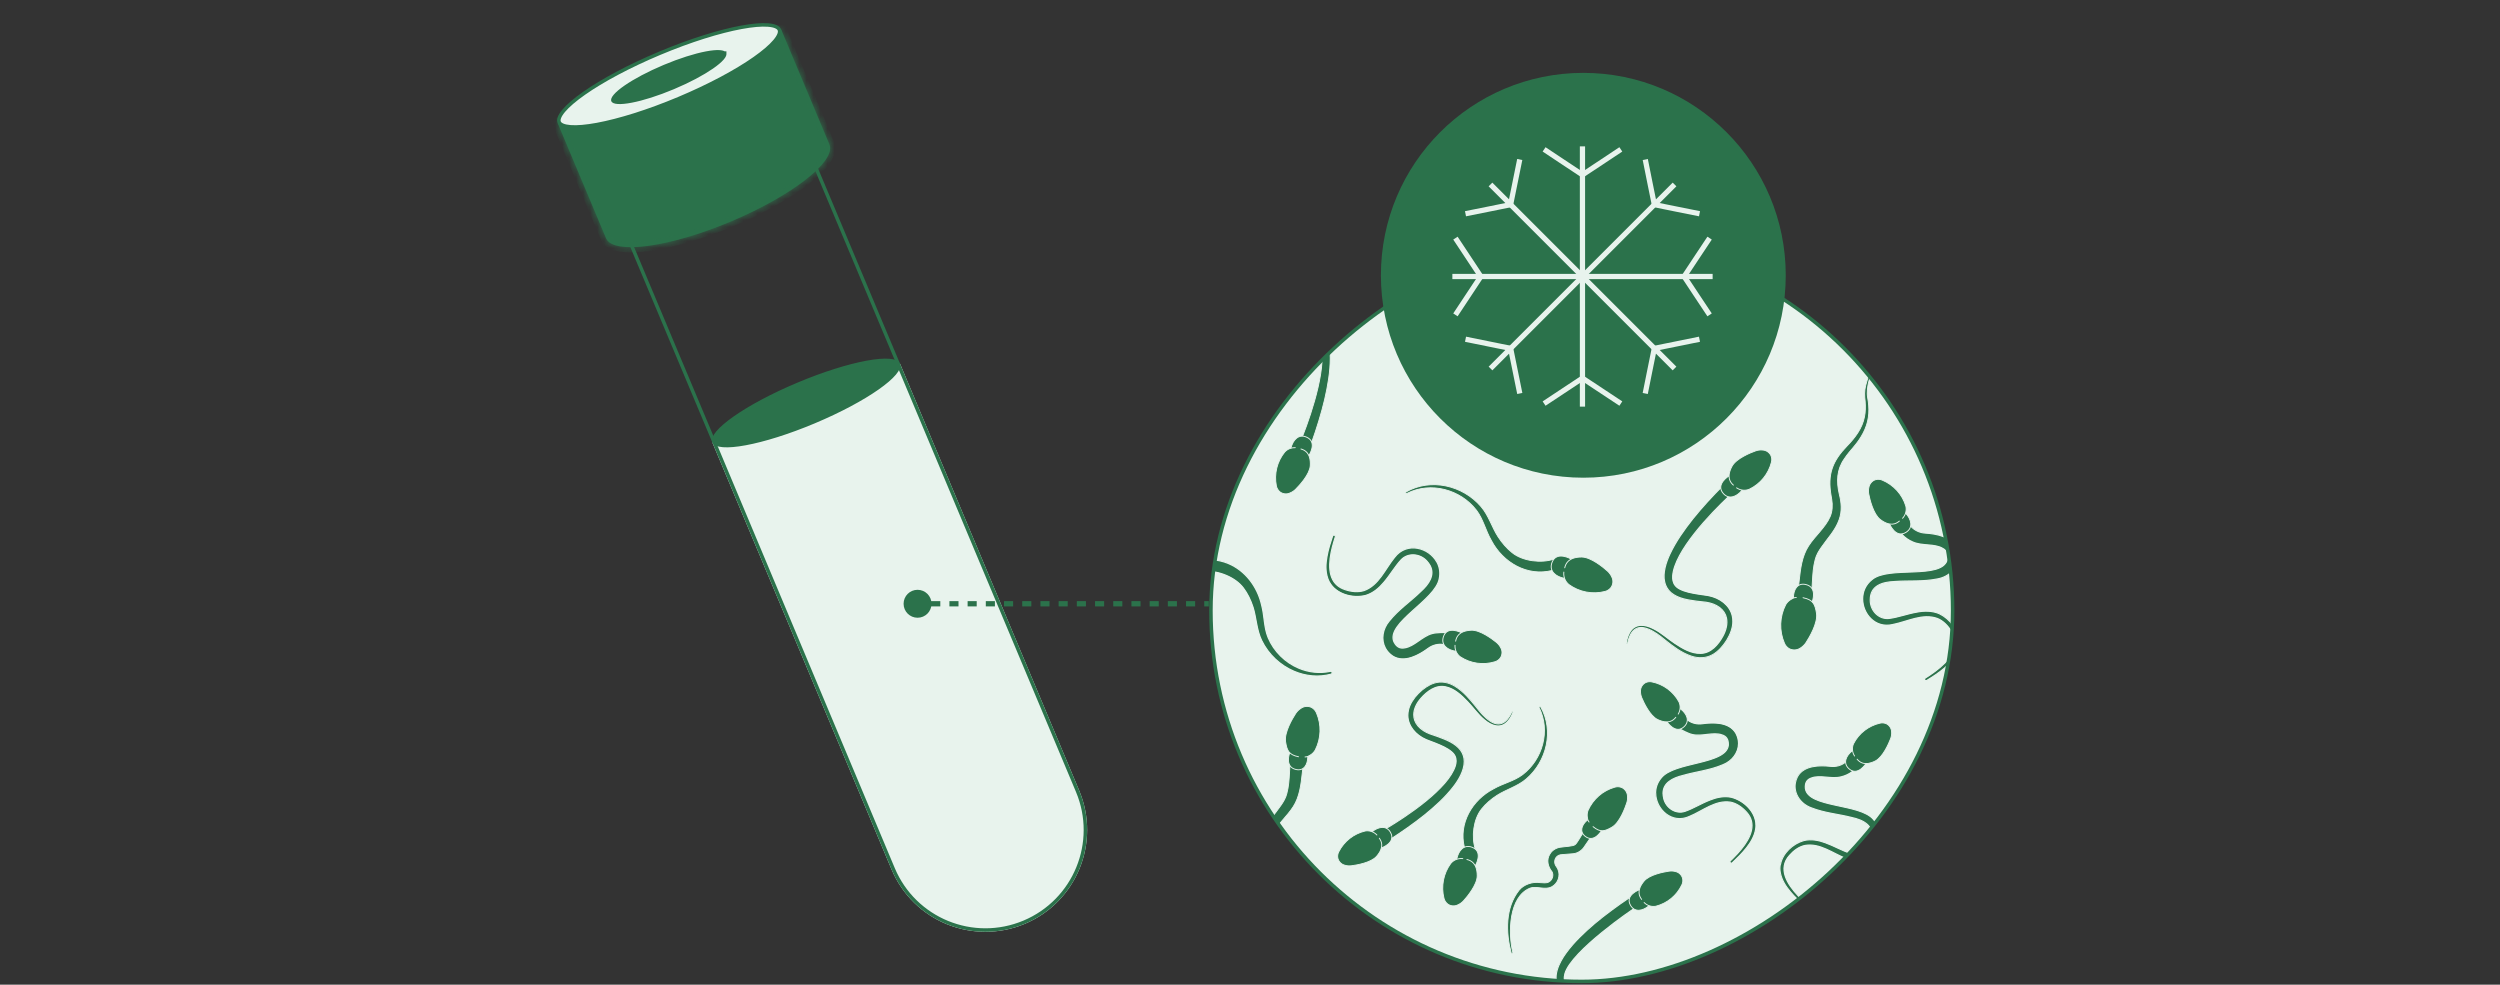<svg width="358" height="141" viewBox="0 0 358 141" fill="none" xmlns="http://www.w3.org/2000/svg">
<rect x="0" y="0" width="358" height="141" fill="#333333" stroke="none"/>
<g clip-path="url(#clip0_1115_9176)">
<rect x="279.616" y="34.331" width="106.209" height="106.209" rx="53.104" transform="rotate(90 279.616 34.331)" fill="#E8F3ED"/>
<g clip-path="url(#clip1_1115_9176)">
<path d="M224.027 32.839C223.626 33.349 223.524 34.024 223.681 34.628L223.972 36.182L225.285 35.908C225.223 35.515 224.806 34.181 224.876 33.836C224.876 33.624 225.223 33.27 225.537 32.87L224.027 32.839Z" fill="#2B724B" stroke="#E8F3ED" stroke-width="0.133" stroke-linecap="round" stroke-linejoin="round"/>
<path d="M223.565 38.041C223.565 38.041 223.014 35.977 224.689 35.781C225.838 35.647 226.27 36.644 226.168 37.719" fill="#2B724B"/>
<path d="M223.565 38.041C223.565 38.041 223.014 35.977 224.689 35.781C225.838 35.647 226.27 36.644 226.168 37.719" stroke="#E8F3ED" stroke-width="0.133" stroke-linecap="round" stroke-linejoin="round"/>
<path d="M225.783 37.679C226.113 37.726 226.223 37.82 226.499 38.024C226.766 38.228 226.986 38.495 227.12 38.801C227.45 39.649 227.584 40.559 227.521 41.462C227.458 42.365 227.199 43.252 226.75 44.044C226.585 44.358 226.31 44.602 225.979 44.735C225.728 44.829 225.453 44.853 225.193 44.798C224.933 44.751 224.69 44.625 224.485 44.445C224.21 44.225 223.99 43.95 223.832 43.644C223.463 42.922 222.487 40.834 222.833 39.547C223.156 38.346 223.463 37.758 224.878 37.616" fill="#2B724B"/>
<path d="M225.783 37.679C226.113 37.726 226.223 37.82 226.499 38.024C226.766 38.228 226.986 38.495 227.12 38.801C227.45 39.649 227.584 40.559 227.521 41.462C227.458 42.365 227.199 43.252 226.75 44.044C226.585 44.358 226.31 44.602 225.979 44.735C225.728 44.829 225.453 44.853 225.193 44.798C224.933 44.751 224.69 44.625 224.485 44.445C224.21 44.225 223.99 43.95 223.832 43.644C223.463 42.922 222.487 40.834 222.833 39.547C223.156 38.346 223.463 37.758 224.878 37.616" stroke="#E8F3ED" stroke-width="0.133" stroke-linecap="round" stroke-linejoin="round"/>
<path d="M232.879 92.01C232.993 91.406 233.136 90.963 233.35 90.586C233.987 89.438 235.24 89.237 236.782 90.042C237.481 90.392 238.112 90.87 238.715 91.33C239.075 91.604 239.443 91.883 239.813 92.13C240.939 92.875 242.157 93.599 243.514 93.577C245.057 93.553 246.096 92.218 246.692 91.103C247.198 90.194 247.377 89.269 247.202 88.488C247.07 87.898 246.743 87.408 246.228 87.017C245.705 86.627 245.042 86.366 244.251 86.253C244.069 86.23 243.879 86.208 243.69 86.194C243.45 86.167 243.22 86.147 242.988 86.118L242.855 86.1C241.632 85.931 240.25 85.734 239.236 84.876C238.782 84.47 238.49 83.957 238.356 83.359C238.116 82.287 238.371 80.943 239.105 79.363C240.022 77.412 241.278 75.715 242.389 74.308C243.547 72.858 245.149 71.084 246.673 69.576C246.692 69.555 246.723 69.548 246.749 69.558C246.774 69.561 246.802 69.579 246.815 69.6L247.574 71.007C247.574 71.007 247.577 71.022 247.579 71.03C247.586 71.06 247.575 71.087 247.556 71.107C245.746 72.816 239.808 78.691 239.521 82.479C239.505 82.732 239.524 82.961 239.572 83.175C239.69 83.704 239.994 84.086 240.514 84.356C241.265 84.759 242.148 84.923 243.151 85.084C243.353 85.119 243.56 85.145 243.767 85.171C244.058 85.211 244.34 85.244 244.626 85.3C246.385 85.63 247.739 86.783 248.062 88.223C248.12 88.483 248.149 88.758 248.139 89.034C248.143 90.674 246.806 92.871 245.277 93.745C244.379 94.268 243.285 94.352 242.178 93.981C240.775 93.507 239.67 92.677 238.364 91.634C237.643 91.04 236.87 90.433 235.961 90.081C235.288 89.814 234.707 89.807 234.248 90.063C233.695 90.364 233.294 91.057 233.091 92.059C233.086 92.109 233.007 92.151 232.965 92.144C232.931 92.135 232.89 92.096 232.882 92.058C232.88 92.05 232.875 92.028 232.873 92.02L232.879 92.01Z" fill="#2B724B"/>
<path d="M247.506 71.03C244.898 73.488 239.718 78.864 239.443 82.456C239.429 82.717 239.442 82.955 239.492 83.177C239.61 83.706 239.922 84.126 240.478 84.412C241.265 84.831 242.238 84.999 243.142 85.15C243.628 85.235 244.129 85.275 244.617 85.367C246.191 85.666 247.635 86.677 247.982 88.225C248.038 88.477 248.064 88.737 248.063 89.019C248.065 90.683 246.678 92.836 245.251 93.662C244.316 94.202 243.233 94.227 242.223 93.89C240.776 93.402 239.602 92.483 238.435 91.554C237.693 90.94 236.914 90.342 236.005 89.991C234.246 89.299 233.355 90.392 233.02 92.027C233.022 92.035 233.008 92.046 232.991 92.042C232.983 92.043 232.972 92.03 232.97 92.022L232.969 92.014C233.061 91.527 233.188 91.049 233.437 90.615C234.178 89.282 235.588 89.497 236.756 90.104C237.862 90.653 238.764 91.512 239.785 92.184C240.921 92.935 242.15 93.674 243.538 93.644C245.048 93.62 246.127 92.356 246.795 91.129C247.264 90.275 247.5 89.314 247.308 88.456C247.181 87.889 246.862 87.365 246.306 86.935C245.726 86.502 245.018 86.258 244.294 86.155C243.879 86.103 243.445 86.072 243.021 86.014C241.747 85.833 240.347 85.664 239.312 84.786C238.848 84.367 238.582 83.864 238.46 83.32C238.172 82.033 238.671 80.522 239.206 79.381C240.068 77.546 241.235 75.918 242.478 74.344C243.725 72.786 245.345 71.023 246.754 69.614L247.512 71.02L247.506 71.03ZM247.681 70.983C247.681 70.983 247.674 70.952 247.671 70.937L246.913 69.53C246.885 69.48 246.838 69.45 246.787 69.438C246.738 69.433 246.676 69.446 246.637 69.487C245.115 71.003 243.513 72.777 242.347 74.229C241.236 75.636 239.974 77.342 239.051 79.303C238.305 80.901 238.048 82.27 238.291 83.358C238.43 83.978 238.734 84.505 239.197 84.916C240.241 85.8 241.638 85.994 242.87 86.168L242.996 86.189C243.228 86.217 243.468 86.244 243.698 86.265C243.888 86.286 244.077 86.3 244.267 86.322C245.033 86.432 245.685 86.68 246.198 87.064C246.693 87.436 247.009 87.912 247.136 88.478C247.306 89.237 247.13 90.145 246.635 91.028C246.043 92.126 245.029 93.43 243.527 93.453C242.195 93.478 240.986 92.76 239.87 92.021C239.492 91.775 239.131 91.495 238.773 91.229C238.161 90.763 237.53 90.285 236.822 89.929C235.234 89.102 233.943 89.311 233.276 90.506C232.986 91.013 232.863 91.58 232.795 91.957C232.792 91.982 232.791 92.014 232.796 92.037C232.812 92.106 232.883 92.171 232.943 92.189C232.995 92.202 233.048 92.19 233.089 92.156C233.124 92.132 233.168 92.075 233.174 92.033C233.374 91.055 233.756 90.382 234.288 90.094C234.727 89.859 235.278 89.873 235.93 90.121C236.829 90.466 237.592 91.067 238.312 91.654C239.62 92.704 240.736 93.548 242.155 94.018C243.279 94.394 244.41 94.301 245.324 93.775C246.875 92.888 248.226 90.647 248.224 88.983C248.233 88.699 248.204 88.424 248.144 88.156C247.813 86.678 246.438 85.506 244.645 85.168C244.358 85.111 244.067 85.072 243.786 85.038C243.579 85.013 243.379 84.985 243.17 84.951C242.182 84.787 241.299 84.622 240.559 84.233C240.067 83.981 239.775 83.612 239.663 83.115C239.619 82.916 239.6 82.687 239.617 82.441C239.904 78.685 245.822 72.831 247.626 71.132C247.673 71.089 247.692 71.028 247.678 70.967L247.681 70.983Z" fill="#E8F3ED"/>
<path d="M247.616 68.132C247.616 68.132 245.596 69.333 246.783 70.676C247.592 71.588 248.706 71.129 249.446 70.224" fill="#2B724B"/>
<path d="M247.616 68.132C247.616 68.132 245.596 69.333 246.783 70.676C247.592 71.588 248.706 71.129 249.446 70.224" stroke="#E8F3ED" stroke-width="0.133" stroke-linecap="round" stroke-linejoin="round"/>
<path d="M248.678 69.858C248.945 70.039 249.245 70.157 249.567 70.189C249.888 70.222 250.21 70.182 250.505 70.059C251.283 69.684 251.968 69.144 252.519 68.474C253.063 67.805 253.46 67.025 253.668 66.19C253.756 65.864 253.727 65.517 253.586 65.211C253.471 64.987 253.299 64.793 253.083 64.656C252.867 64.519 252.617 64.447 252.365 64.439C252.036 64.408 251.7 64.459 251.394 64.568C250.67 64.826 248.637 65.644 248.031 66.753C247.165 68.355 247.808 69.103 248.221 69.469" fill="#2B724B"/>
<path d="M248.678 69.858C248.945 70.039 249.245 70.157 249.567 70.189C249.888 70.222 250.21 70.182 250.505 70.059C251.283 69.684 251.968 69.144 252.519 68.474C253.063 67.805 253.46 67.025 253.668 66.19C253.756 65.864 253.727 65.517 253.586 65.211C253.471 64.987 253.299 64.793 253.083 64.656C252.867 64.519 252.617 64.447 252.365 64.439C252.036 64.408 251.7 64.459 251.394 64.568C250.67 64.826 248.637 65.644 248.031 66.753C247.165 68.355 247.808 69.103 248.221 69.469" stroke="#E8F3ED" stroke-width="0.133" stroke-linecap="round" stroke-linejoin="round"/>
<path d="M268.461 52.43C267.832 53.694 267.391 54.958 267.391 56.363C267.391 56.739 267.486 57.093 267.533 57.461C267.635 58.223 267.667 59.008 267.541 59.792C267.32 61.354 266.487 62.775 265.48 63.96C265 64.525 264.513 65.09 264.112 65.703C263.018 67.249 262.971 68.944 263.38 70.734C263.695 71.942 263.805 73.214 263.364 74.423C262.822 75.969 261.681 77.107 260.816 78.378C260.431 78.928 260.1 79.477 259.935 80.144C259.66 81.133 259.589 82.256 259.534 83.315C259.51 83.692 259.51 83.935 259.471 84.351L257.505 84.304C257.552 83.943 257.599 83.559 257.639 83.166C257.827 81.471 258.024 79.658 258.991 78.166C259.935 76.699 261.414 75.514 262.082 73.952C262.397 73.206 262.444 72.335 262.303 71.519C262.279 71.346 262.232 71.126 262.208 70.953C261.689 67.916 262.389 66.04 264.505 63.85C265.645 62.681 266.676 61.323 266.99 59.691C267.14 58.984 267.147 58.246 267.092 57.508C266.99 56.747 266.967 55.954 267.163 55.201C267.423 54.141 267.808 53.231 268.335 52.289L268.469 52.43L268.461 52.43Z" fill="#2B724B" stroke="#E8F3ED" stroke-width="0.133" stroke-linecap="round" stroke-linejoin="round"/>
<path d="M259.512 86.181C259.512 86.181 260.314 84.085 258.576 83.701C257.388 83.434 256.83 84.431 256.822 85.569" fill="#2B724B"/>
<path d="M259.512 86.181C259.512 86.181 260.314 84.085 258.576 83.701C257.388 83.434 256.83 84.431 256.822 85.569" stroke="#E8F3ED" stroke-width="0.133" stroke-linecap="round" stroke-linejoin="round"/>
<path d="M257.23 85.561C256.876 85.577 256.75 85.664 256.451 85.844C256.145 86.025 255.893 86.284 255.712 86.59C255.279 87.437 255.036 88.379 255.004 89.329C254.973 90.287 255.154 91.236 255.531 92.107C255.673 92.453 255.932 92.743 256.262 92.916C256.514 93.041 256.797 93.088 257.08 93.065C257.364 93.041 257.631 92.939 257.859 92.775C258.166 92.578 258.433 92.311 258.63 92.005C259.094 91.291 260.337 89.211 260.124 87.83C259.92 86.535 259.66 85.891 258.197 85.593" fill="#2B724B"/>
<path d="M257.23 85.561C256.876 85.577 256.75 85.664 256.451 85.844C256.145 86.025 255.893 86.284 255.712 86.59C255.279 87.437 255.036 88.379 255.004 89.329C254.973 90.287 255.154 91.236 255.531 92.107C255.673 92.453 255.932 92.743 256.262 92.916C256.514 93.041 256.797 93.088 257.08 93.065C257.364 93.041 257.631 92.939 257.859 92.775C258.166 92.578 258.433 92.311 258.63 92.005C259.094 91.291 260.337 89.211 260.124 87.83C259.92 86.535 259.66 85.891 258.197 85.593" stroke="#E8F3ED" stroke-width="0.133" stroke-linecap="round" stroke-linejoin="round"/>
<path d="M266.746 85.763C266.746 84.664 267.217 83.683 268.067 83.008C269.152 82.082 271.307 82.003 273.384 81.925C275.932 81.831 278.339 81.744 278.834 80.222C278.889 80.026 278.913 79.837 278.913 79.665C278.913 79.154 278.677 78.785 278.205 78.534C277.584 78.158 276.813 78.095 276.003 78.024C275.279 77.961 274.524 77.898 273.879 77.6C273.329 77.365 272.81 77.004 272.393 76.564C272.377 76.549 272.369 76.525 272.369 76.501C272.369 76.501 272.377 76.454 272.401 76.439L273.541 75.363C273.541 75.363 273.58 75.34 273.604 75.34C273.627 75.34 273.651 75.348 273.667 75.371C274.186 75.952 274.917 76.29 275.735 76.337C278.252 76.486 279.833 77.31 280.305 78.715C280.399 79.037 280.446 79.351 280.446 79.665C280.446 81.242 279.196 82.608 277.466 82.906C276.16 83.173 274.862 83.189 273.604 83.204C272.865 83.212 272.102 83.22 271.347 83.283C269.019 83.361 267.839 84.233 267.839 85.881C267.839 85.951 267.839 86.014 267.839 86.085C267.87 86.823 268.208 87.529 268.775 88.008C269.278 88.439 269.907 88.636 270.536 88.565C271.26 88.471 271.944 88.29 272.668 88.094C273.274 87.929 273.895 87.764 274.54 87.655C275.775 87.427 276.844 87.498 277.733 87.874C279.377 88.667 280.564 90.402 280.564 92.011C280.564 92.434 280.486 92.85 280.336 93.235C280.006 94.098 279.4 94.883 278.425 95.7C277.662 96.351 276.805 96.893 275.924 97.442C275.853 97.481 275.775 97.481 275.712 97.442C275.649 97.403 275.609 97.332 275.609 97.261C275.609 97.199 275.641 97.136 275.696 97.097C277.529 95.935 279.959 94.145 279.959 92.05C279.959 91.501 279.794 90.951 279.455 90.417C279.07 89.782 278.409 88.95 277.442 88.565C275.932 88.023 274.383 88.487 272.888 88.942C272.283 89.122 271.661 89.319 271.048 89.436C270.017 89.68 269.003 89.468 268.201 88.832C267.304 88.126 266.746 86.948 266.746 85.763Z" fill="#2B724B"/>
<path d="M280.478 92.01C280.478 92.41 280.407 92.811 280.25 93.203C279.865 94.2 279.141 94.977 278.362 95.636C277.584 96.295 276.726 96.845 275.869 97.371C275.775 97.426 275.68 97.347 275.68 97.269C275.68 97.237 275.696 97.198 275.735 97.174C277.513 96.044 280.03 94.231 280.03 92.057C280.03 91.516 279.872 90.958 279.511 90.377C279.015 89.561 278.323 88.831 277.458 88.486C275.303 87.709 273.148 88.933 271.016 89.349C268.57 89.93 266.816 87.85 266.816 85.762C266.816 84.773 267.21 83.784 268.106 83.07C270.466 81.053 277.969 83.117 278.905 80.245C278.96 80.041 278.992 79.844 278.992 79.664C278.992 79.162 278.771 78.738 278.236 78.455C277.033 77.733 275.24 78.133 273.911 77.521C273.36 77.286 272.857 76.933 272.448 76.501L273.588 75.425C274.131 76.03 274.894 76.375 275.712 76.422C277.277 76.516 279.597 76.933 280.203 78.738C280.297 79.052 280.344 79.366 280.344 79.664C280.344 81.257 279.07 82.537 277.434 82.819C275.366 83.243 273.36 83.031 271.323 83.188C269.506 83.251 267.737 83.808 267.737 85.872C267.737 85.943 267.737 86.013 267.737 86.084C267.8 87.544 269.034 88.816 270.529 88.643C271.897 88.462 273.148 87.968 274.532 87.732C275.562 87.536 276.687 87.528 277.67 87.952C279.188 88.682 280.447 90.323 280.447 92.01L280.478 92.01ZM280.62 92.01C280.62 90.346 279.44 88.612 277.741 87.803C276.836 87.411 275.743 87.34 274.493 87.568C273.84 87.677 273.219 87.842 272.613 88.007C271.897 88.203 271.221 88.384 270.497 88.478C269.892 88.549 269.294 88.36 268.806 87.944C268.264 87.481 267.933 86.798 267.902 86.084C267.902 86.013 267.902 85.943 267.902 85.88C267.902 84.271 269.019 83.447 271.315 83.368C272.07 83.306 272.833 83.298 273.572 83.29C274.831 83.274 276.136 83.259 277.45 82.992C279.212 82.694 280.502 81.289 280.502 79.672C280.502 79.35 280.454 79.02 280.352 78.698C279.872 77.254 278.26 76.415 275.704 76.257C274.91 76.218 274.202 75.881 273.698 75.323C273.667 75.292 273.62 75.269 273.58 75.269C273.533 75.269 273.486 75.284 273.455 75.316L272.314 76.391C272.314 76.391 272.259 76.469 272.259 76.509C272.259 76.556 272.275 76.595 272.306 76.626C272.731 77.074 273.258 77.443 273.824 77.686C274.477 77.992 275.232 78.055 275.971 78.118C276.774 78.188 277.536 78.251 278.134 78.612C278.59 78.848 278.811 79.193 278.811 79.672C278.811 79.837 278.787 80.017 278.732 80.213C278.26 81.665 275.877 81.752 273.36 81.846C271.268 81.924 269.097 82.003 267.988 82.953C267.123 83.643 266.635 84.648 266.635 85.778C266.635 86.987 267.202 88.188 268.122 88.918C268.948 89.569 269.986 89.789 271.048 89.538C271.661 89.42 272.283 89.231 272.888 89.043C274.367 88.596 275.901 88.125 277.387 88.666C278.323 89.043 278.976 89.859 279.353 90.48C279.676 91.005 279.841 91.539 279.841 92.073C279.841 94.129 277.434 95.895 275.625 97.041C275.539 97.104 275.492 97.19 275.492 97.284C275.492 97.386 275.547 97.488 275.641 97.535C275.728 97.591 275.838 97.591 275.94 97.535C276.829 96.986 277.686 96.437 278.457 95.777C279.44 94.945 280.053 94.153 280.391 93.281C280.549 92.881 280.627 92.457 280.627 92.026L280.62 92.01Z" fill="#E8F3ED"/>
<path d="M270.575 75.012C270.575 75.012 271.464 77.186 272.966 76.213C273.996 75.553 273.705 74.384 272.919 73.513" fill="#2B724B"/>
<path d="M270.575 75.012C270.575 75.012 271.464 77.186 272.966 76.213C273.996 75.553 273.705 74.384 272.919 73.513" stroke="#E8F3ED" stroke-width="0.133" stroke-linecap="round" stroke-linejoin="round"/>
<path d="M272.446 74.218C272.666 73.983 272.823 73.7 272.902 73.394C272.98 73.088 272.988 72.758 272.91 72.452C272.658 71.628 272.225 70.867 271.643 70.231C271.061 69.595 270.346 69.085 269.551 68.756C269.245 68.622 268.891 68.599 268.568 68.693C268.324 68.771 268.112 68.912 267.947 69.109C267.782 69.297 267.672 69.533 267.624 69.784C267.546 70.106 267.546 70.443 267.609 70.765C267.758 71.518 268.261 73.645 269.268 74.407C270.723 75.498 271.565 74.98 271.989 74.619" fill="#2B724B"/>
<path d="M272.446 74.218C272.666 73.983 272.823 73.7 272.902 73.394C272.98 73.088 272.988 72.758 272.91 72.452C272.658 71.628 272.225 70.867 271.643 70.231C271.061 69.595 270.346 69.085 269.551 68.756C269.245 68.622 268.891 68.599 268.568 68.693C268.324 68.771 268.112 68.912 267.947 69.109C267.782 69.297 267.672 69.533 267.624 69.784C267.546 70.106 267.546 70.443 267.609 70.765C267.758 71.518 268.261 73.645 269.268 74.407C270.723 75.498 271.565 74.98 271.989 74.619" stroke="#E8F3ED" stroke-width="0.133" stroke-linecap="round" stroke-linejoin="round"/>
<path d="M222.253 81.694C218.694 82.59 215.224 80.56 213.57 77.414C212.715 75.931 212.418 74.383 211.424 73.066C209.127 70.102 204.907 68.933 201.485 70.654C201.352 70.742 201.201 70.514 201.358 70.435C204.873 68.414 209.47 69.487 212.081 72.536C213.169 73.79 213.663 75.533 214.517 76.851C215.07 77.714 215.772 78.529 216.544 79.139C218.064 80.367 220.726 80.678 222.544 80.057L222.261 81.702L222.253 81.694Z" fill="#2B724B" stroke="#E8F3ED" stroke-width="0.133" stroke-linecap="round" stroke-linejoin="round"/>
<path d="M225.006 80.062C225.006 80.062 222.882 78.797 222.238 80.569C221.796 81.782 222.78 82.58 223.99 82.811" fill="#2B724B"/>
<path d="M225.006 80.062C225.006 80.062 222.882 78.797 222.238 80.569C221.796 81.782 222.78 82.58 223.99 82.811" stroke="#E8F3ED" stroke-width="0.133" stroke-linecap="round" stroke-linejoin="round"/>
<path d="M223.941 81.922C223.903 82.261 223.951 82.599 224.078 82.913C224.205 83.227 224.411 83.501 224.67 83.712C225.403 84.244 226.252 84.61 227.14 84.779C228.035 84.948 228.953 84.921 229.831 84.697C230.176 84.617 230.482 84.411 230.7 84.127C230.856 83.906 230.941 83.646 230.964 83.386C230.978 83.119 230.93 82.852 230.804 82.616C230.661 82.294 230.456 82.012 230.196 81.777C229.589 81.237 227.824 79.766 226.49 79.764C224.575 79.772 224.202 80.741 224.071 81.308" fill="#2B724B"/>
<path d="M223.941 81.922C223.903 82.261 223.951 82.599 224.078 82.913C224.205 83.227 224.411 83.501 224.67 83.712C225.403 84.244 226.252 84.61 227.14 84.779C228.035 84.948 228.953 84.921 229.831 84.697C230.176 84.617 230.482 84.411 230.7 84.127C230.856 83.906 230.941 83.646 230.964 83.386C230.978 83.119 230.93 82.852 230.804 82.616C230.661 82.294 230.456 82.012 230.196 81.777C229.589 81.237 227.824 79.766 226.49 79.764C224.575 79.772 224.202 80.741 224.071 81.308" stroke="#E8F3ED" stroke-width="0.133" stroke-linecap="round" stroke-linejoin="round"/>
<path d="M175.923 80.694C178.268 81.68 180.034 83.88 180.655 86.573C180.845 87.275 180.931 87.96 181.014 88.634C181.134 89.563 181.25 90.44 181.609 91.307C182.432 93.257 184.035 94.852 186.004 95.68C187.452 96.288 189.011 96.449 190.501 96.129C190.542 96.112 190.592 96.116 190.635 96.134C190.722 96.171 190.774 96.269 190.767 96.368C190.755 96.457 190.699 96.528 190.606 96.548C188.886 97.011 187.063 96.867 185.341 96.143C183.321 95.294 181.622 93.684 180.682 91.728C180.241 90.834 180.048 89.815 179.868 88.826C179.743 88.151 179.628 87.514 179.435 86.921C179.113 85.924 178.632 84.963 178.077 84.218C177.536 83.479 176.652 82.826 175.596 82.381C174.539 81.937 173.517 81.755 172.585 81.823C172.57 81.817 172.56 81.822 172.545 81.815C172.531 81.809 172.516 81.803 172.508 81.783C172.492 81.759 172.49 81.724 172.502 81.695L173.2 80.18C173.2 80.18 173.246 80.131 173.281 80.129C174.197 80.139 175.09 80.326 175.936 80.682L175.923 80.694Z" fill="#2B724B"/>
<path d="M185.367 96.06C183.391 95.229 181.706 93.668 180.75 91.688C180.021 90.204 179.987 88.382 179.504 86.899C179.191 85.923 178.72 84.957 178.13 84.172C177.544 83.38 176.629 82.739 175.616 82.313C174.603 81.887 173.523 81.68 172.566 81.747L173.263 80.232C174.197 80.241 175.076 80.44 175.887 80.781C178.246 81.773 179.969 84.015 180.566 86.603C181.011 88.258 180.894 89.829 181.524 91.348C182.372 93.359 184.006 94.942 185.961 95.764C187.372 96.357 188.944 96.549 190.514 96.219C190.545 96.207 190.57 96.209 190.599 96.221C190.693 96.26 190.722 96.435 190.583 96.462C188.814 96.938 186.996 96.745 185.367 96.06ZM185.3 96.219C187.044 96.953 188.884 97.095 190.625 96.624C190.746 96.599 190.831 96.498 190.848 96.377C190.861 96.246 190.782 96.11 190.666 96.062C190.601 96.034 190.534 96.032 190.465 96.054C189.009 96.354 187.471 96.203 186.038 95.6C184.091 94.781 182.506 93.203 181.692 91.273C181.337 90.416 181.228 89.543 181.105 88.621C181.019 87.954 180.931 87.252 180.734 86.546C180.115 83.829 178.331 81.612 175.957 80.614C175.103 80.255 174.2 80.072 173.27 80.056C173.203 80.053 173.142 80.096 173.107 80.158L172.41 81.673C172.385 81.731 172.393 81.794 172.424 81.841C172.447 81.868 172.473 81.887 172.502 81.899C172.523 81.909 172.552 81.921 172.58 81.915C173.495 81.848 174.553 82.045 175.552 82.465C176.551 82.885 177.467 83.543 177.996 84.269C178.547 85.004 179.024 85.955 179.338 86.949C179.531 87.542 179.65 88.172 179.767 88.844C179.947 89.832 180.14 90.851 180.59 91.766C181.538 93.742 183.256 95.369 185.29 96.224L185.3 96.219Z" fill="#E8F3ED"/>
<path d="M170.185 81.094C170.185 81.094 171.912 82.861 172.991 81.31C173.725 80.254 172.98 79.233 171.868 78.697" fill="#2B724B"/>
<path d="M170.185 81.094C170.185 81.094 171.912 82.861 172.991 81.31C173.725 80.254 172.98 79.233 171.868 78.697" stroke="#E8F3ED" stroke-width="0.133" stroke-linecap="round" stroke-linejoin="round"/>
<path d="M183.035 47.319C183.436 47.186 183.798 47.013 184.199 46.88C185.426 46.495 186.763 46.056 188.076 46.409C190.082 47.013 190.483 49.454 190.491 51.26C190.491 53.284 190.137 55.255 189.688 57.209C189.232 59.148 188.524 61.431 187.848 63.307L186.401 62.601L186.566 62.365C187.872 59.03 190.255 51.966 188.965 48.599C188.642 47.79 188.084 47.304 187.195 47.272C186.299 47.225 185.355 47.484 184.474 47.735C184.002 47.869 183.53 48.041 183.05 48.167C182.618 48.277 182.256 48.363 181.816 48.363L183.05 47.335L183.035 47.319Z" fill="#2B724B" stroke="#E8F3ED" stroke-width="0.133" stroke-linecap="round" stroke-linejoin="round"/>
<path d="M187.423 65.246C187.423 65.246 188.736 63.299 187.085 62.593C185.96 62.106 185.15 63.001 184.867 64.139" fill="#2B724B"/>
<path d="M187.423 65.246C187.423 65.246 188.736 63.299 187.085 62.593C185.96 62.106 185.15 63.001 184.867 64.139" stroke="#E8F3ED" stroke-width="0.133" stroke-linecap="round" stroke-linejoin="round"/>
<path d="M185.479 64.107C185.243 64.099 184.999 64.13 184.771 64.209C184.464 64.311 184.197 64.491 183.976 64.727C183.434 65.394 183.041 66.179 182.836 67.011C182.632 67.85 182.608 68.722 182.773 69.569C182.836 69.899 183.009 70.205 183.269 70.425C183.465 70.582 183.709 70.684 183.961 70.715C184.212 70.747 184.472 70.715 184.7 70.605C185.007 70.488 185.29 70.307 185.526 70.072C186.069 69.53 187.563 67.929 187.634 66.665C187.728 64.852 186.831 64.444 186.297 64.295" fill="#2B724B"/>
<path d="M185.479 64.107C185.243 64.099 184.999 64.13 184.771 64.209C184.464 64.311 184.197 64.491 183.976 64.727C183.434 65.394 183.041 66.179 182.836 67.011C182.632 67.85 182.608 68.722 182.773 69.569C182.836 69.899 183.009 70.205 183.269 70.425C183.465 70.582 183.709 70.684 183.961 70.715C184.212 70.747 184.472 70.715 184.7 70.605C185.007 70.488 185.29 70.307 185.526 70.072C186.069 69.53 187.563 67.929 187.634 66.665C187.728 64.852 186.831 64.444 186.297 64.295" stroke="#E8F3ED" stroke-width="0.133" stroke-linecap="round" stroke-linejoin="round"/>
<path d="M205.828 52.843C205.828 52.843 205.86 52.772 205.876 52.757C205.891 52.741 205.954 52.725 205.978 52.725C207.7 52.827 209.698 52.812 211.405 51.964C211.625 51.854 211.814 51.713 212.018 51.563C212.12 51.493 212.215 51.414 212.325 51.352C213.072 50.849 213.756 50.504 214.433 50.292C215.77 49.845 217.351 49.829 219.136 50.261L219.348 50.308C219.985 50.457 220.646 50.622 221.299 50.692C222.943 50.944 224.453 50.433 226.073 49.107C227.206 48.118 228.307 47.576 229.431 47.443C230.603 47.294 231.728 47.506 232.813 47.718C233.254 47.804 233.694 47.89 234.135 47.945C234.701 48.032 235.377 48.094 236.085 47.945C237.068 47.749 238.067 47.333 239.09 46.894L239.365 46.776C239.577 46.682 239.774 46.595 240.049 46.485C240.089 46.47 240.144 46.485 240.159 46.532L241.001 48.306C241.001 48.306 241.009 48.33 241.009 48.346C241.009 48.353 241.009 48.369 241.009 48.377C241.001 48.401 240.977 48.416 240.954 48.424C240.608 48.542 240.254 48.675 239.876 48.816C238.209 49.437 236.526 50.057 234.748 49.852C234.032 49.782 233.317 49.601 232.617 49.429C231.626 49.185 230.595 48.926 229.597 48.989C228.849 49.036 228.063 49.35 227.371 49.868C227.3 49.915 227.221 49.978 227.151 50.033C227.064 50.096 226.985 50.159 226.907 50.214C224.484 51.987 222.463 52.301 219.435 51.359C218.216 50.975 216.391 50.512 214.645 51.006C214.032 51.163 213.379 51.454 212.663 51.885C211.908 52.403 211.216 52.725 210.54 52.866C209.202 53.172 207.7 53.22 205.954 53.008C205.915 53.008 205.836 52.921 205.836 52.874L205.836 52.859L205.828 52.843Z" fill="#2B724B"/>
<path d="M240.916 48.34C240.57 48.458 240.208 48.591 239.838 48.732C238.234 49.321 236.519 49.965 234.749 49.769C233.011 49.588 231.289 48.795 229.59 48.905C228.78 48.96 227.985 49.305 227.317 49.8C227.175 49.902 226.994 50.043 226.853 50.137C224.36 51.966 222.37 52.178 219.46 51.268C217.895 50.773 216.227 50.459 214.623 50.914C213.923 51.095 213.254 51.417 212.625 51.801C211.988 52.241 211.288 52.61 210.525 52.775C209.023 53.12 207.481 53.096 205.971 52.916C205.948 52.916 205.932 52.892 205.932 52.869C205.932 52.869 205.963 52.822 205.987 52.83C207.819 52.939 209.794 52.892 211.461 52.053C211.791 51.88 212.074 51.644 212.381 51.432C213.018 51.001 213.71 50.616 214.465 50.381C215.968 49.878 217.611 49.988 219.122 50.349C219.845 50.522 220.561 50.703 221.3 50.789C223.172 51.071 224.714 50.357 226.137 49.188C227.081 48.371 228.166 47.696 229.448 47.547C231.076 47.335 232.61 47.846 234.136 48.05C234.804 48.152 235.442 48.191 236.118 48.05C237.125 47.853 238.163 47.414 239.138 46.99C239.484 46.841 239.704 46.731 240.098 46.582L240.939 48.356L240.916 48.34ZM241.112 48.356C241.112 48.356 241.112 48.309 241.097 48.285L240.255 46.511C240.216 46.433 240.121 46.394 240.035 46.425C239.752 46.535 239.563 46.621 239.343 46.715L239.075 46.833C238.061 47.28 237.062 47.689 236.094 47.885C235.394 48.034 234.757 47.979 234.175 47.885C233.735 47.822 233.287 47.736 232.854 47.657C231.761 47.445 230.62 47.225 229.44 47.382C228.3 47.516 227.183 48.065 226.035 49.062C224.446 50.365 222.952 50.867 221.339 50.624C220.687 50.545 220.034 50.396 219.397 50.239L219.177 50.184C217.375 49.753 215.779 49.769 214.426 50.224C213.75 50.436 213.058 50.789 212.303 51.291C212.2 51.362 212.098 51.432 211.996 51.511C211.799 51.652 211.61 51.794 211.398 51.903C209.707 52.743 207.725 52.759 206.01 52.657C205.9 52.641 205.79 52.727 205.775 52.845C205.775 52.986 205.853 53.073 205.963 53.089C207.725 53.3 209.235 53.253 210.58 52.939C211.264 52.79 211.964 52.468 212.735 51.943C213.435 51.519 214.072 51.236 214.686 51.079C216.416 50.593 218.217 51.048 219.428 51.432C222.488 52.382 224.533 52.068 226.979 50.271C227.05 50.224 227.136 50.161 227.223 50.098C227.301 50.043 227.372 49.988 227.443 49.941C228.127 49.431 228.906 49.125 229.629 49.078C230.612 49.015 231.588 49.258 232.618 49.517C233.318 49.69 234.042 49.87 234.757 49.941C236.558 50.145 238.249 49.517 239.885 48.913L239.925 48.897C240.294 48.756 240.656 48.623 241.002 48.505C241.049 48.489 241.089 48.458 241.104 48.411C241.112 48.387 241.12 48.364 241.12 48.34L241.112 48.356Z" fill="#E8F3ED"/>
<path d="M241.663 45.523C241.663 45.523 239.422 45.75 239.854 47.469C240.145 48.646 241.293 48.701 242.316 48.199" fill="#2B724B"/>
<path d="M241.663 45.523C241.663 45.523 239.422 45.75 239.854 47.469C240.145 48.646 241.293 48.701 242.316 48.199" stroke="#E8F3ED" stroke-width="0.133" stroke-linecap="round" stroke-linejoin="round"/>
<path d="M242.136 47.836C242.309 48.142 242.443 48.221 242.742 48.409C243.041 48.597 243.387 48.707 243.741 48.731C244.7 48.731 245.644 48.534 246.517 48.134C247.39 47.734 248.161 47.153 248.774 46.423C249.018 46.141 249.16 45.779 249.175 45.411C249.175 45.128 249.097 44.853 248.947 44.618C248.798 44.382 248.593 44.186 248.342 44.053C248.027 43.864 247.673 43.747 247.311 43.707C246.462 43.613 244.047 43.433 242.899 44.249C241.837 45.01 241.365 45.528 241.759 46.972" fill="#2B724B"/>
<path d="M242.136 47.836C242.309 48.142 242.443 48.221 242.742 48.409C243.041 48.597 243.387 48.707 243.741 48.731C244.7 48.731 245.644 48.534 246.517 48.134C247.39 47.734 248.161 47.153 248.774 46.423C249.018 46.141 249.16 45.779 249.175 45.411C249.175 45.128 249.097 44.853 248.947 44.618C248.798 44.382 248.593 44.186 248.342 44.053C248.027 43.864 247.673 43.747 247.311 43.707C246.462 43.613 244.047 43.433 242.899 44.249C241.837 45.01 241.365 45.528 241.759 46.972" stroke="#E8F3ED" stroke-width="0.133" stroke-linecap="round" stroke-linejoin="round"/>
<path d="M190.363 83.35C190.274 83.184 190.195 83.004 190.13 82.816C189.831 81.943 189.8 80.953 190.022 79.703C190.194 78.711 190.502 77.753 190.829 76.767C190.865 76.685 190.927 76.634 191.011 76.624C191.089 76.619 191.174 76.662 191.211 76.731C191.237 76.779 191.239 76.832 191.23 76.881C190.641 78.712 189.958 81.332 190.86 83.012C191.217 83.676 191.803 84.154 192.606 84.418C193.305 84.657 194.346 84.883 195.343 84.561C196.854 84.018 197.745 82.667 198.605 81.359C198.956 80.832 199.306 80.287 199.708 79.805C200.426 78.849 201.465 78.372 202.635 78.457C203.928 78.555 205.168 79.351 205.78 80.492C206.17 81.218 206.284 82.029 206.114 82.843C205.868 84.248 204.266 85.687 202.715 87.072C200.814 88.769 199.016 90.375 199.607 91.858C199.629 91.899 199.655 91.948 199.681 91.996C200.03 92.646 200.519 92.891 201.172 92.746C201.89 92.636 202.522 92.2 203.198 91.73C203.795 91.311 204.412 90.882 205.104 90.707C205.683 90.539 206.869 90.552 206.914 90.555C206.943 90.557 206.964 90.564 206.975 90.584L206.982 90.598C206.99 90.612 207.001 90.633 206.991 90.647L206.781 92.203C206.781 92.203 206.768 92.245 206.748 92.256C206.727 92.267 206.706 92.279 206.685 92.272C205.918 92.158 205.136 92.364 204.478 92.851C202.441 94.345 200.704 94.716 199.447 93.939C198.988 93.633 198.629 93.246 198.388 92.797C197.75 91.607 197.973 90.044 198.951 88.905C199.783 87.862 200.772 87.028 201.734 86.209C202.298 85.728 202.882 85.236 203.419 84.707C204.936 83.359 205.4 82.094 204.791 80.96C204.672 80.739 204.515 80.529 204.319 80.314C203.818 79.763 203.109 79.44 202.374 79.434C201.709 79.425 201.1 79.672 200.666 80.128C200.168 80.662 199.762 81.237 199.333 81.85C198.97 82.356 198.602 82.884 198.173 83.381C197.37 84.347 196.501 84.973 195.577 85.247C193.774 85.697 191.331 85.103 190.373 83.318L190.363 83.35Z" fill="#2B724B"/>
<path d="M205.699 80.543C206.055 81.207 206.197 81.987 206.02 82.838C205.491 85.893 198.402 89.101 199.515 91.906C199.541 91.954 199.571 92.01 199.597 92.058C199.927 92.674 200.44 93.013 201.184 92.854C202.571 92.644 203.698 91.184 205.112 90.808C205.684 90.644 206.905 90.657 206.905 90.657L206.695 92.212C205.89 92.092 205.08 92.313 204.426 92.807C203.165 93.733 201.112 94.897 199.49 93.888C199.031 93.582 198.69 93.195 198.463 92.773C197.828 91.591 198.071 90.08 199.014 88.977C200.332 87.325 202.021 86.214 203.479 84.79C204.694 83.71 205.616 82.352 204.863 80.948C204.744 80.726 204.583 80.51 204.38 80.281C203.407 79.199 201.636 79.01 200.593 80.095C199.655 81.106 199.013 82.288 198.093 83.352C197.419 84.159 196.567 84.883 195.535 85.188C193.694 85.65 191.351 85.01 190.434 83.302C190.345 83.136 190.27 82.963 190.209 82.782C189.864 81.774 189.925 80.707 190.105 79.711C190.28 78.708 190.591 77.74 190.909 76.785C190.948 76.675 191.089 76.689 191.13 76.765C191.145 76.793 191.149 76.817 191.136 76.86C190.55 78.679 189.848 81.328 190.776 83.057C191.121 83.7 191.691 84.213 192.571 84.507C193.47 84.817 194.476 84.928 195.361 84.649C197.517 83.875 198.394 81.551 199.768 79.87C201.456 77.627 204.586 78.486 205.692 80.547L205.699 80.543ZM205.845 80.465C205.221 79.303 203.96 78.484 202.631 78.386C201.433 78.299 200.367 78.791 199.624 79.769C199.229 80.248 198.872 80.796 198.521 81.323C197.671 82.616 196.791 83.953 195.3 84.486C194.335 84.799 193.316 84.58 192.627 84.344C191.846 84.086 191.277 83.625 190.928 82.975C190.041 81.322 190.717 78.723 191.299 76.914C191.325 76.829 191.312 76.756 191.275 76.687C191.223 76.59 191.109 76.527 190.997 76.534C190.884 76.54 190.781 76.614 190.742 76.724C190.411 77.721 190.101 78.689 189.928 79.681C189.703 80.942 189.735 81.95 190.041 82.836C190.106 83.024 190.178 83.208 190.271 83.381C191.247 85.2 193.727 85.811 195.564 85.359C196.513 85.082 197.402 84.444 198.215 83.464C198.645 82.967 199.02 82.436 199.379 81.922C199.812 81.316 200.211 80.745 200.709 80.211C201.133 79.769 201.71 79.531 202.351 79.543C203.068 79.55 203.752 79.86 204.235 80.394C204.427 80.602 204.585 80.812 204.7 81.026C205.286 82.119 204.835 83.341 203.349 84.664C202.805 85.197 202.221 85.688 201.664 86.165C200.703 86.984 199.71 87.829 198.871 88.876C197.876 90.033 197.647 91.635 198.304 92.859C198.556 93.329 198.919 93.722 199.388 94.032C200.684 94.833 202.453 94.453 204.525 92.941C205.162 92.465 205.923 92.27 206.668 92.378C206.718 92.387 206.763 92.372 206.801 92.343C206.843 92.32 206.862 92.274 206.872 92.225L207.081 90.669C207.081 90.669 207.079 90.599 207.061 90.564C207.053 90.55 207.049 90.544 207.042 90.53C207.013 90.492 206.967 90.472 206.914 90.474C206.861 90.475 205.661 90.451 205.068 90.627C204.373 90.813 203.749 91.246 203.141 91.661C202.479 92.124 201.848 92.56 201.161 92.662C200.535 92.793 200.082 92.564 199.756 91.955C199.73 91.907 199.707 91.865 199.681 91.817C199.117 90.4 200.891 88.816 202.771 87.13C204.332 85.731 205.948 84.284 206.203 82.847C206.374 82.016 206.259 81.187 205.862 80.447L205.845 80.465Z" fill="#E8F3ED"/>
<path d="M209.29 90.608C209.29 90.608 207.215 89.503 206.686 91.212C206.322 92.379 207.291 93.088 208.453 93.257" fill="#2B724B"/>
<path d="M209.29 90.608C209.29 90.608 207.215 89.503 206.686 91.212C206.322 92.379 207.291 93.088 208.453 93.257" stroke="#E8F3ED" stroke-width="0.133" stroke-miterlimit="10" stroke-linecap="round"/>
<path d="M208.357 92.409C208.341 92.729 208.396 93.047 208.534 93.338C208.673 93.629 208.87 93.879 209.132 94.068C209.859 94.542 210.673 94.844 211.524 94.967C212.382 95.085 213.249 95.021 214.075 94.764C214.4 94.67 214.683 94.465 214.872 94.185C215.006 93.971 215.08 93.726 215.087 93.473C215.094 93.22 215.031 92.969 214.905 92.751C214.756 92.457 214.545 92.196 214.289 91.986C213.692 91.505 211.949 90.187 210.677 90.246C208.861 90.338 208.543 91.275 208.449 91.816" fill="#2B724B"/>
<path d="M208.357 92.409C208.341 92.729 208.396 93.047 208.534 93.338C208.673 93.629 208.87 93.879 209.132 94.068C209.859 94.542 210.673 94.844 211.524 94.967C212.382 95.085 213.249 95.021 214.075 94.764C214.4 94.67 214.683 94.465 214.872 94.185C215.006 93.971 215.08 93.726 215.087 93.473C215.094 93.22 215.031 92.969 214.905 92.751C214.756 92.457 214.545 92.196 214.289 91.986C213.692 91.505 211.949 90.187 210.677 90.246C208.861 90.338 208.543 91.275 208.449 91.816" stroke="#E8F3ED" stroke-width="0.133" stroke-miterlimit="10" stroke-linecap="round"/>
</g>
<g clip-path="url(#clip2_1115_9176)">
<path d="M216.666 102.052C216.432 102.597 216.204 102.983 215.924 103.294C215.084 104.24 213.865 104.165 212.586 103.082C212.003 102.605 211.511 102.022 211.042 101.461C210.762 101.128 210.474 100.788 210.179 100.477C209.278 99.538 208.286 98.599 207.007 98.334C205.553 98.031 204.297 99.069 203.502 99.993C202.836 100.742 202.472 101.575 202.472 102.347C202.472 102.93 202.677 103.46 203.078 103.937C203.487 104.414 204.054 104.801 204.773 105.073C204.94 105.134 205.114 105.194 205.288 105.247C205.508 105.323 205.72 105.391 205.932 105.467L206.053 105.512C207.166 105.929 208.422 106.406 209.194 107.428C209.535 107.905 209.702 108.45 209.702 109.041C209.702 110.101 209.179 111.312 208.157 112.645C206.886 114.288 205.349 115.621 204.009 116.711C202.616 117.832 200.739 119.164 198.99 120.262C198.967 120.277 198.937 120.277 198.914 120.262C198.891 120.255 198.869 120.232 198.861 120.209L198.445 118.725C198.445 118.725 198.445 118.71 198.445 118.702C198.445 118.672 198.46 118.649 198.483 118.634C200.542 117.408 207.355 113.129 208.422 109.624C208.49 109.389 208.521 109.169 208.521 108.957C208.521 108.435 208.316 108.011 207.885 107.648C207.264 107.11 206.469 106.769 205.561 106.406C205.379 106.33 205.19 106.262 205.001 106.194C204.736 106.095 204.478 106.004 204.221 105.891C202.639 105.209 201.609 103.839 201.609 102.415C201.609 102.158 201.639 101.893 201.708 101.636C202.048 100.091 203.767 98.304 205.387 97.804C206.341 97.501 207.385 97.653 208.347 98.236C209.565 98.978 210.428 99.993 211.435 101.249C211.988 101.961 212.586 102.696 213.366 103.218C213.941 103.612 214.486 103.741 214.971 103.597C215.553 103.43 216.076 102.862 216.477 101.961C216.492 101.916 216.575 101.893 216.613 101.908C216.644 101.923 216.674 101.969 216.674 102.007C216.674 102.014 216.674 102.037 216.674 102.044L216.666 102.052Z" fill="#2B724B"/>
<path d="M198.514 118.718C201.481 116.954 207.477 112.986 208.491 109.662C208.56 109.42 208.597 109.193 208.597 108.973C208.597 108.451 208.393 107.989 207.931 107.603C207.28 107.043 206.402 106.679 205.585 106.346C205.145 106.164 204.684 106.02 204.245 105.831C202.829 105.218 201.686 103.961 201.686 102.431C201.686 102.182 201.716 101.932 201.777 101.667C202.125 100.099 203.881 98.365 205.395 97.888C206.387 97.578 207.409 97.782 208.287 98.312C209.544 99.077 210.452 100.19 211.353 101.311C211.921 102.045 212.526 102.772 213.306 103.295C214.813 104.317 215.88 103.476 216.539 102.007C216.539 102 216.554 101.992 216.569 102C216.576 102 216.584 102.015 216.584 102.023L216.584 102.03C216.395 102.469 216.175 102.893 215.85 103.249C214.873 104.347 213.594 103.847 212.625 103.03C211.701 102.28 211.035 101.281 210.217 100.433C209.309 99.486 208.31 98.532 207 98.267C205.577 97.972 204.298 98.933 203.412 99.948C202.791 100.652 202.367 101.508 202.367 102.356C202.367 102.916 202.556 103.476 202.988 103.999C203.442 104.529 204.055 104.907 204.714 105.157C205.092 105.294 205.494 105.415 205.88 105.559C207.038 105.998 208.317 106.452 209.105 107.497C209.453 107.989 209.597 108.519 209.597 109.057C209.597 110.329 208.809 111.646 208.068 112.608C206.871 114.153 205.433 115.44 203.934 116.659C202.435 117.863 200.543 119.18 198.923 120.21L198.506 118.726L198.514 118.718ZM198.34 118.726C198.34 118.726 198.34 118.756 198.34 118.771L198.756 120.255C198.771 120.308 198.809 120.346 198.855 120.369C198.9 120.384 198.961 120.384 199.006 120.354C200.755 119.248 202.632 117.916 204.033 116.795C205.373 115.705 206.917 114.365 208.196 112.714C209.233 111.366 209.763 110.132 209.763 109.057C209.763 108.443 209.589 107.883 209.241 107.399C208.446 106.346 207.174 105.869 206.054 105.445L205.94 105.4C205.728 105.324 205.509 105.248 205.297 105.18C205.123 105.119 204.949 105.066 204.774 105.006C204.078 104.741 203.518 104.37 203.117 103.9C202.731 103.446 202.534 102.931 202.534 102.371C202.534 101.621 202.89 100.804 203.541 100.077C204.328 99.168 205.554 98.153 206.97 98.449C208.227 98.706 209.211 99.638 210.104 100.569C210.407 100.879 210.687 101.22 210.967 101.546C211.444 102.113 211.936 102.696 212.526 103.181C213.844 104.294 215.1 104.37 215.978 103.386C216.357 102.969 216.592 102.462 216.735 102.121C216.743 102.098 216.751 102.068 216.751 102.045C216.751 101.977 216.698 101.901 216.645 101.871C216.599 101.848 216.546 101.848 216.501 101.871C216.463 101.886 216.41 101.932 216.395 101.97C216.001 102.848 215.501 103.401 214.941 103.56C214.479 103.688 213.965 103.56 213.405 103.189C212.632 102.674 212.042 101.947 211.489 101.243C210.482 99.978 209.612 98.948 208.378 98.206C207.401 97.616 206.319 97.464 205.35 97.767C203.707 98.275 201.966 100.099 201.618 101.667C201.55 101.932 201.519 102.197 201.519 102.462C201.519 103.923 202.564 105.316 204.176 106.013C204.434 106.126 204.699 106.225 204.956 106.316C205.145 106.384 205.327 106.452 205.516 106.528C206.41 106.891 207.205 107.232 207.818 107.754C208.227 108.095 208.423 108.504 208.423 108.996C208.423 109.193 208.393 109.413 208.325 109.64C207.265 113.115 200.475 117.378 198.423 118.597C198.37 118.627 198.34 118.68 198.34 118.741L198.34 118.726Z" fill="#E8F3ED"/>
<path d="M197.805 121.42C197.805 121.42 199.955 120.716 199.122 119.201C198.555 118.172 197.412 118.369 196.526 119.065" fill="#2B724B"/>
<path d="M197.805 121.42C197.805 121.42 199.955 120.716 199.122 119.201C198.555 118.172 197.412 118.369 196.526 119.065" stroke="#E8F3ED" stroke-width="0.131" stroke-linecap="round" stroke-linejoin="round"/>
<path d="M197.17 119.573C196.958 119.346 196.701 119.172 196.405 119.073C196.11 118.975 195.8 118.945 195.497 118.998C194.687 119.187 193.93 119.55 193.271 120.065C192.62 120.58 192.083 121.231 191.712 121.973C191.56 122.261 191.515 122.594 191.583 122.912C191.644 123.147 191.765 123.366 191.939 123.541C192.113 123.715 192.333 123.836 192.567 123.896C192.87 123.995 193.196 124.018 193.506 123.98C194.24 123.889 196.322 123.548 197.124 122.632C198.275 121.307 197.829 120.466 197.518 120.035" fill="#2B724B"/>
<path d="M197.17 119.573C196.958 119.346 196.701 119.172 196.405 119.073C196.11 118.975 195.8 118.945 195.497 118.998C194.687 119.187 193.93 119.55 193.271 120.065C192.62 120.58 192.083 121.231 191.712 121.973C191.56 122.261 191.515 122.594 191.583 122.912C191.644 123.147 191.765 123.366 191.939 123.541C192.113 123.715 192.333 123.836 192.567 123.896C192.87 123.995 193.196 124.018 193.506 123.98C194.24 123.889 196.322 123.548 197.124 122.632C198.275 121.307 197.829 120.466 197.518 120.035" stroke="#E8F3ED" stroke-width="0.131" stroke-linecap="round" stroke-linejoin="round"/>
<path d="M176.07 140.357C176.675 139.138 177.099 137.919 177.099 136.563C177.099 136.2 177.008 135.859 176.963 135.503C176.864 134.769 176.834 134.012 176.955 133.255C177.167 131.748 177.97 130.377 178.939 129.234C179.4 128.689 179.87 128.144 180.256 127.553C181.308 126.061 181.354 124.426 180.96 122.7C180.657 121.533 180.551 120.307 180.975 119.141C181.497 117.649 182.595 116.551 183.428 115.325C183.799 114.795 184.117 114.265 184.276 113.621C184.541 112.667 184.609 111.584 184.662 110.562C184.684 110.199 184.684 109.964 184.722 109.563L186.615 109.608C186.569 109.956 186.524 110.327 186.486 110.706C186.304 112.341 186.115 114.09 185.184 115.529C184.276 116.945 182.852 118.088 182.209 119.595C181.906 120.314 181.861 121.155 181.997 121.942C182.02 122.109 182.065 122.321 182.088 122.488C182.588 125.418 181.914 127.227 179.877 129.34C178.78 130.468 177.788 131.778 177.485 133.353C177.341 134.034 177.334 134.746 177.387 135.458C177.485 136.192 177.508 136.957 177.319 137.684C177.069 138.706 176.698 139.585 176.191 140.493L176.062 140.357L176.07 140.357Z" fill="#2B724B" stroke="#E8F3ED" stroke-width="0.131" stroke-linecap="round" stroke-linejoin="round"/>
<path d="M184.684 107.801C184.684 107.801 183.912 109.822 185.585 110.193C186.728 110.451 187.266 109.489 187.273 108.391" fill="#2B724B"/>
<path d="M184.684 107.801C184.684 107.801 183.912 109.822 185.585 110.193C186.728 110.451 187.266 109.489 187.273 108.391" stroke="#E8F3ED" stroke-width="0.131" stroke-linecap="round" stroke-linejoin="round"/>
<path d="M186.88 108.4C187.221 108.385 187.342 108.302 187.63 108.128C187.925 107.954 188.167 107.704 188.341 107.408C188.758 106.591 188.992 105.682 189.023 104.766C189.053 103.842 188.879 102.926 188.516 102.086C188.379 101.752 188.129 101.472 187.812 101.306C187.569 101.185 187.297 101.139 187.024 101.162C186.752 101.185 186.494 101.283 186.275 101.442C185.98 101.631 185.722 101.889 185.533 102.184C185.086 102.873 183.89 104.88 184.095 106.212C184.291 107.461 184.541 108.082 185.949 108.37" fill="#2B724B"/>
<path d="M186.88 108.4C187.221 108.385 187.342 108.302 187.63 108.128C187.925 107.954 188.167 107.704 188.341 107.408C188.758 106.591 188.992 105.682 189.023 104.766C189.053 103.842 188.879 102.926 188.516 102.086C188.379 101.752 188.129 101.472 187.812 101.306C187.569 101.185 187.297 101.139 187.024 101.162C186.752 101.185 186.494 101.283 186.275 101.442C185.98 101.631 185.722 101.889 185.533 102.184C185.086 102.873 183.89 104.88 184.095 106.212C184.291 107.461 184.541 108.082 185.949 108.37" stroke="#E8F3ED" stroke-width="0.131" stroke-linecap="round" stroke-linejoin="round"/>
<path d="M269.073 120.184C269.255 119.14 268.969 118.13 268.274 117.347C267.398 116.287 265.366 115.853 263.408 115.432C261.006 114.918 258.737 114.435 258.518 112.906C258.498 112.711 258.507 112.528 258.535 112.364C258.62 111.88 258.905 111.568 259.394 111.409C260.046 111.154 260.787 111.223 261.568 111.291C262.265 111.352 262.991 111.418 263.653 111.242C264.214 111.111 264.766 110.854 265.234 110.506C265.252 110.494 265.263 110.473 265.267 110.45C265.267 110.45 265.267 110.404 265.248 110.386L264.343 109.174C264.343 109.174 264.31 109.145 264.287 109.141C264.265 109.138 264.241 109.141 264.222 109.161C263.634 109.626 262.884 109.825 262.1 109.733C259.687 109.455 258.051 109.974 257.371 111.23C257.229 111.52 257.132 111.81 257.08 112.108C256.82 113.607 257.781 115.112 259.373 115.684C260.568 116.155 261.797 116.386 262.988 116.611C263.688 116.741 264.411 116.876 265.117 117.061C267.313 117.524 268.289 118.548 268.016 120.113C268.005 120.181 267.994 120.24 267.983 120.307C267.831 121.003 267.393 121.617 266.777 121.978C266.228 122.304 265.598 122.385 265.013 122.213C264.342 122.003 263.723 121.718 263.068 121.411C262.521 121.153 261.959 120.893 261.365 120.681C260.231 120.259 259.204 120.148 258.299 120.358C256.608 120.837 255.194 122.286 254.929 123.815C254.859 124.217 254.865 124.625 254.943 125.015C255.114 125.89 255.559 126.737 256.349 127.675C256.965 128.42 257.689 129.078 258.434 129.746C258.495 129.795 258.57 129.808 258.636 129.782C258.702 129.755 258.751 129.694 258.763 129.627C258.773 129.568 258.754 129.503 258.708 129.456C257.161 128.048 255.151 125.943 255.497 123.953C255.588 123.431 255.835 122.937 256.244 122.486C256.715 121.947 257.479 121.266 258.461 121.062C259.983 120.8 261.377 121.498 262.719 122.179C263.264 122.452 263.821 122.741 264.384 122.955C265.322 123.358 266.319 123.326 267.185 122.856C268.153 122.335 268.877 121.309 269.073 120.184Z" fill="#2B724B"/>
<path d="M255.01 123.828C254.944 124.209 254.945 124.6 255.03 124.999C255.231 126.01 255.789 126.869 256.419 127.625C257.049 128.381 257.771 129.045 258.498 129.688C258.578 129.756 258.681 129.697 258.694 129.622C258.699 129.592 258.691 129.553 258.657 129.524C257.157 128.154 255.069 126.013 255.428 123.948C255.517 123.433 255.759 122.93 256.198 122.439C256.803 121.746 257.58 121.168 258.458 120.985C260.631 120.606 262.474 122.128 264.428 122.878C266.653 123.837 268.661 122.154 269.006 120.171C269.169 119.232 268.959 118.227 268.226 117.4C266.321 115.091 258.86 115.801 258.447 112.916C258.428 112.713 258.431 112.522 258.46 112.35C258.543 111.873 258.822 111.507 259.377 111.328C260.638 110.843 262.273 111.522 263.635 111.162C264.197 111.03 264.733 110.779 265.192 110.437L264.288 109.225C263.673 109.709 262.892 109.91 262.108 109.818C260.607 109.647 258.337 109.655 257.464 111.269C257.323 111.551 257.226 111.842 257.177 112.125C256.914 113.638 257.911 115.066 259.417 115.607C261.31 116.354 263.248 116.487 265.155 116.975C266.868 117.338 268.455 118.162 268.114 120.122C268.103 120.189 268.091 120.256 268.079 120.324C267.778 121.7 266.397 122.701 265.007 122.288C263.738 121.889 262.634 121.211 261.359 120.757C260.414 120.399 259.348 120.204 258.345 120.442C256.784 120.883 255.319 122.231 255.04 123.834L255.01 123.828ZM254.876 123.805C255.151 122.224 256.557 120.774 258.302 120.289C259.225 120.067 260.274 120.182 261.423 120.607C262.025 120.82 262.587 121.08 263.134 121.337C263.781 121.643 264.393 121.927 265.064 122.137C265.627 122.305 266.226 122.226 266.757 121.912C267.348 121.563 267.775 120.969 267.922 120.296C267.934 120.229 267.946 120.162 267.956 120.102C268.222 118.574 267.298 117.605 265.132 117.148C264.426 116.963 263.704 116.828 263.003 116.697C261.812 116.473 260.576 116.24 259.373 115.768C257.751 115.191 256.759 113.642 257.026 112.106C257.079 111.801 257.179 111.495 257.329 111.207C258.023 109.915 259.691 109.386 262.143 109.663C262.903 109.758 263.63 109.556 264.2 109.11C264.235 109.086 264.284 109.071 264.321 109.078C264.366 109.086 264.408 109.108 264.433 109.143L265.337 110.355C265.337 110.355 265.376 110.438 265.37 110.476C265.362 110.52 265.341 110.555 265.306 110.58C264.829 110.934 264.268 111.196 263.69 111.333C263.02 111.515 262.294 111.449 261.582 111.385C260.809 111.319 260.074 111.251 259.448 111.494C258.976 111.642 258.71 111.933 258.631 112.388C258.604 112.545 258.596 112.72 258.616 112.915C258.824 114.373 261.071 114.852 263.443 115.361C265.416 115.784 267.462 116.221 268.358 117.307C269.065 118.108 269.361 119.143 269.175 120.216C268.975 121.364 268.239 122.41 267.245 122.95C266.354 123.431 265.333 123.467 264.367 123.052C263.804 122.838 263.246 122.555 262.702 122.275C261.373 121.604 259.996 120.901 258.496 121.168C257.545 121.37 256.791 122.036 256.33 122.562C255.937 123.008 255.693 123.487 255.604 123.994C255.265 125.947 257.257 128.025 258.784 129.415C258.855 129.489 258.886 129.579 258.87 129.669C258.854 129.766 258.784 129.853 258.687 129.882C258.596 129.92 258.491 129.902 258.403 129.832C257.651 129.163 256.928 128.498 256.306 127.743C255.51 126.789 255.059 125.934 254.882 125.05C254.799 124.644 254.795 124.228 254.866 123.818L254.876 123.805Z" fill="#E8F3ED"/>
<path d="M267.22 109.327C267.22 109.327 266.017 111.244 264.753 110.069C263.884 109.271 264.354 108.209 265.244 107.513" fill="#2B724B"/>
<path d="M267.22 109.327C267.22 109.327 266.017 111.244 264.753 110.069C263.884 109.271 264.354 108.209 265.244 107.513" stroke="#E8F3ED" stroke-width="0.131" stroke-linecap="round" stroke-linejoin="round"/>
<path d="M265.573 108.259C265.403 107.999 265.301 107.704 265.277 107.401C265.253 107.097 265.3 106.782 265.425 106.505C265.8 105.764 266.336 105.113 266.993 104.606C267.65 104.1 268.414 103.734 269.222 103.554C269.535 103.478 269.875 103.515 270.165 103.658C270.384 103.773 270.562 103.943 270.686 104.157C270.812 104.363 270.877 104.605 270.88 104.851C270.902 105.17 270.846 105.491 270.733 105.786C270.467 106.476 269.638 108.412 268.557 108.968C266.996 109.761 266.283 109.129 265.94 108.716" fill="#2B724B"/>
<path d="M265.573 108.259C265.403 107.999 265.301 107.704 265.277 107.401C265.253 107.097 265.3 106.782 265.425 106.505C265.8 105.764 266.336 105.113 266.993 104.606C267.65 104.1 268.414 103.734 269.222 103.554C269.535 103.478 269.875 103.515 270.165 103.658C270.384 103.773 270.562 103.943 270.686 104.157C270.812 104.363 270.877 104.605 270.88 104.851C270.902 105.17 270.846 105.491 270.733 105.786C270.467 106.476 269.638 108.412 268.557 108.968C266.996 109.761 266.283 109.129 265.94 108.716" stroke="#E8F3ED" stroke-width="0.131" stroke-linecap="round" stroke-linejoin="round"/>
<path d="M209.698 121.328C208.851 117.891 210.819 114.552 213.854 112.969C215.285 112.152 216.776 111.871 218.048 110.917C220.91 108.714 222.053 104.648 220.41 101.339C220.327 101.21 220.546 101.066 220.622 101.218C222.553 104.618 221.5 109.047 218.555 111.553C217.344 112.598 215.664 113.068 214.392 113.885C213.559 114.415 212.772 115.089 212.181 115.831C210.993 117.293 210.682 119.86 211.273 121.616L209.691 121.336L209.698 121.328Z" fill="#2B724B" stroke="#E8F3ED" stroke-width="0.131" stroke-linecap="round" stroke-linejoin="round"/>
<path d="M211.257 123.991C211.257 123.991 212.484 121.947 210.78 121.318C209.614 120.887 208.842 121.833 208.615 122.999" fill="#2B724B"/>
<path d="M211.257 123.991C211.257 123.991 212.484 121.947 210.78 121.318C209.614 120.887 208.842 121.833 208.615 122.999" stroke="#E8F3ED" stroke-width="0.131" stroke-linecap="round" stroke-linejoin="round"/>
<path d="M209.47 122.954C209.145 122.916 208.819 122.961 208.516 123.082C208.214 123.203 207.949 123.4 207.744 123.65C207.229 124.354 206.874 125.172 206.707 126.028C206.541 126.891 206.563 127.777 206.775 128.625C206.851 128.958 207.048 129.253 207.32 129.465C207.532 129.617 207.782 129.7 208.032 129.723C208.289 129.738 208.547 129.692 208.774 129.571C209.084 129.435 209.357 129.238 209.584 128.988C210.106 128.405 211.529 126.709 211.537 125.422C211.537 123.575 210.606 123.211 210.061 123.082" fill="#2B724B"/>
<path d="M209.47 122.954C209.145 122.916 208.819 122.961 208.516 123.082C208.214 123.203 207.949 123.4 207.744 123.65C207.229 124.354 206.874 125.172 206.707 126.028C206.541 126.891 206.563 127.777 206.775 128.625C206.851 128.958 207.048 129.253 207.32 129.465C207.532 129.617 207.782 129.7 208.032 129.723C208.289 129.738 208.547 129.692 208.774 129.571C209.084 129.435 209.357 129.238 209.584 128.988C210.106 128.405 211.529 126.709 211.537 125.422C211.537 123.575 210.606 123.211 210.061 123.082" stroke="#E8F3ED" stroke-width="0.131" stroke-linecap="round" stroke-linejoin="round"/>
<path d="M226.688 119.259C226.461 119.57 225.833 120.759 225.553 120.948C225.311 121.19 223.925 121.236 223.6 121.304C222.964 121.342 222.267 121.713 221.95 122.288C221.412 123.129 221.662 124.128 222.26 124.855C222.517 125.347 222.298 125.998 221.821 126.278C221.442 126.513 221.003 126.4 220.549 126.392C219.512 126.225 218.217 126.619 217.529 127.475C215.538 129.981 215.628 133.532 216.401 136.455C216.423 136.523 216.484 136.553 216.552 136.538C216.613 136.523 216.65 136.455 216.635 136.387C215.954 133.631 216.045 128.391 219.118 127.179C220.072 126.839 221.245 127.513 222.207 126.99C223.093 126.536 223.509 125.377 223.085 124.469C222.994 124.226 222.805 124.037 222.707 123.81C222.57 123.492 222.616 123.113 222.805 122.826C223.024 122.508 223.32 122.394 223.706 122.379L225.227 122.258C225.894 122.228 226.575 121.766 226.9 121.213L227.763 119.956L226.681 119.244L226.688 119.259Z" fill="#2B724B" stroke="#E8F3ED" stroke-width="0.131" stroke-linecap="round" stroke-linejoin="round"/>
<path d="M229.309 118.986C229.309 118.986 228.271 120.766 227 119.759C226.129 119.07 226.515 118.093 227.318 117.427" fill="#2B724B"/>
<path d="M229.309 118.986C229.309 118.986 228.271 120.766 227 119.759C226.129 119.07 226.515 118.093 227.318 117.427" stroke="#E8F3ED" stroke-width="0.131" stroke-linecap="round" stroke-linejoin="round"/>
<path d="M227.553 117.719C227.363 117.454 227.348 117.318 227.303 117C227.257 116.682 227.295 116.349 227.409 116.046C227.765 115.243 228.295 114.532 228.953 113.956C229.612 113.381 230.392 112.964 231.239 112.722C231.565 112.624 231.921 112.639 232.239 112.775C232.473 112.881 232.67 113.055 232.814 113.267C232.958 113.479 233.041 113.729 233.056 113.987C233.094 114.32 233.056 114.66 232.95 114.978C232.708 115.72 231.943 117.803 230.831 118.454C229.794 119.052 229.18 119.249 228.128 118.378" fill="#2B724B"/>
<path d="M227.553 117.719C227.363 117.454 227.348 117.318 227.303 117C227.257 116.682 227.295 116.349 227.409 116.046C227.765 115.243 228.295 114.532 228.953 113.956C229.612 113.381 230.392 112.964 231.239 112.722C231.565 112.624 231.921 112.639 232.239 112.775C232.473 112.881 232.67 113.055 232.814 113.267C232.958 113.479 233.041 113.729 233.056 113.987C233.094 114.32 233.056 114.66 232.95 114.978C232.708 115.72 231.943 117.803 230.831 118.454C229.794 119.052 229.18 119.249 228.128 118.378" stroke="#E8F3ED" stroke-width="0.131" stroke-linecap="round" stroke-linejoin="round"/>
<path d="M234.107 129.95C234.134 129.986 234.116 130.038 234.075 130.059C233.99 130.123 224.997 136.176 224.082 139.453C223.917 140.09 223.992 140.63 224.316 141.059C224.411 141.186 224.525 141.3 224.655 141.41C225.291 141.927 226.094 142.251 227.008 142.596C227.193 142.665 227.384 142.73 227.575 142.795C227.843 142.886 228.106 142.972 228.361 143.084C229.175 143.409 229.879 143.941 230.357 144.576C230.972 145.392 231.181 146.325 230.971 147.279C230.667 148.826 228.992 150.666 227.387 151.202C226.444 151.523 225.391 151.397 224.415 150.843C223.18 150.133 222.293 149.133 221.255 147.905C220.689 147.204 220.065 146.489 219.276 145.983C218.687 145.602 218.146 145.488 217.665 145.642C217.088 145.821 216.579 146.403 216.202 147.312C216.193 147.338 216.163 147.361 216.14 147.368C216.122 147.382 216.08 147.376 216.06 147.363C216.042 147.338 215.995 147.251 216.004 147.225C216.221 146.682 216.444 146.287 216.716 145.968C217.533 145.002 218.753 145.05 220.059 146.104C220.654 146.566 221.158 147.135 221.648 147.685C221.943 148.013 222.226 148.339 222.539 148.654C223.465 149.568 224.476 150.484 225.762 150.719C227.223 150.984 228.448 149.919 229.229 148.98C230.326 147.68 230.503 146.267 229.706 145.209C229.66 145.148 229.615 145.088 229.558 145.026C229.138 144.556 228.557 144.187 227.836 143.934C227.671 143.879 227.489 143.826 227.313 143.769C227.095 143.706 226.878 143.632 226.662 143.558L226.544 143.514C225.425 143.124 224.152 142.68 223.354 141.67C222.134 140.039 223.179 137.915 224.269 136.43C225.504 134.761 227.005 133.394 228.315 132.265C229.683 131.111 231.531 129.739 233.244 128.591C233.262 128.577 233.289 128.575 233.31 128.578C233.331 128.581 233.347 128.589 233.36 128.607L234.087 129.937L234.107 129.95Z" fill="#2B724B"/>
<path d="M216.099 147.276C216.099 147.276 216.09 147.264 216.091 147.253C216.261 146.812 216.478 146.383 216.79 146.016C217.737 144.895 219.028 145.364 220.018 146.163C220.954 146.889 221.648 147.874 222.488 148.7C223.423 149.627 224.444 150.555 225.757 150.788C227.186 151.049 228.444 150.064 229.304 149.017C230.265 147.877 230.713 146.383 229.784 145.149C229.738 145.089 229.688 145.022 229.632 144.96C229.164 144.44 228.54 144.076 227.881 143.843C227.493 143.718 227.093 143.602 226.711 143.473C225.541 143.065 224.255 142.64 223.442 141.612C222.232 139.993 223.33 137.877 224.355 136.469C225.512 134.897 226.924 133.577 228.387 132.323C229.854 131.086 231.716 129.721 233.31 128.654L234.032 129.977C234.032 129.977 224.94 136.076 224.01 139.421C223.845 140.058 223.905 140.628 224.26 141.1C224.356 141.227 224.479 141.353 224.62 141.464C225.289 142.013 226.171 142.353 226.992 142.664C227.433 142.834 227.901 142.965 228.341 143.146C229.118 143.46 229.82 143.965 230.308 144.612C230.859 145.344 231.126 146.252 230.91 147.249C230.602 148.827 228.887 150.602 227.383 151.109C226.401 151.441 225.366 151.263 224.481 150.754C223.206 150.018 222.266 148.934 221.351 147.832C220.76 147.111 220.147 146.397 219.353 145.896C217.821 144.907 216.775 145.771 216.155 147.262C216.149 147.267 216.137 147.276 216.126 147.274L216.121 147.268L216.099 147.276ZM215.988 147.368C215.988 147.368 216.035 147.418 216.061 147.427C216.148 147.467 216.273 147.419 216.312 147.333C216.686 146.445 217.171 145.881 217.725 145.71C218.177 145.568 218.697 145.679 219.267 146.046C220.046 146.54 220.664 147.259 221.221 147.949C222.262 149.193 223.159 150.195 224.399 150.911C225.396 151.478 226.469 151.608 227.441 151.274C229.064 150.724 230.77 148.862 231.083 147.289C231.296 146.314 231.079 145.359 230.45 144.524C229.963 143.877 229.244 143.338 228.415 143.005C228.154 142.898 227.886 142.806 227.622 142.72C227.431 142.655 227.245 142.596 227.056 142.521C226.146 142.182 225.354 141.86 224.729 141.345C224.603 141.24 224.489 141.127 224.398 141.006C224.084 140.589 224.013 140.092 224.177 139.466C225.087 136.221 234.041 130.179 234.131 130.121C234.197 130.071 234.221 129.977 234.183 129.901L233.461 128.578C233.461 128.578 233.452 128.566 233.447 128.56C233.425 128.529 233.39 128.508 233.353 128.498C233.306 128.486 233.256 128.495 233.22 128.522C231.496 129.669 229.654 131.047 228.28 132.205C226.965 133.328 225.452 134.705 224.222 136.38C223.117 137.895 222.063 140.044 223.308 141.723C224.125 142.757 225.408 143.203 226.542 143.6L226.655 143.638C226.872 143.712 227.09 143.775 227.307 143.849C227.483 143.906 227.66 143.952 227.829 144.014C228.53 144.264 229.101 144.62 229.512 145.078C229.558 145.139 229.61 145.195 229.655 145.255C230.43 146.284 230.248 147.653 229.183 148.919C228.42 149.844 227.213 150.896 225.795 150.637C224.53 150.405 223.527 149.501 222.617 148.594C222.309 148.286 222.014 147.958 221.731 147.631C221.24 147.081 220.732 146.507 220.133 146.038C218.787 144.957 217.529 144.909 216.679 145.919C216.316 146.344 216.087 146.858 215.947 147.2C215.923 147.256 215.938 147.34 215.97 147.382L215.988 147.368Z" fill="#E8F3ED"/>
<path d="M234.763 127.409C234.763 127.409 232.629 128.163 233.5 129.659C234.097 130.678 235.227 130.454 236.106 129.734" fill="#2B724B"/>
<path d="M234.763 127.409C234.763 127.409 232.629 128.163 233.5 129.659C234.097 130.678 235.227 130.454 236.106 129.734" stroke="#E8F3ED" stroke-width="0.131" stroke-linecap="round" stroke-linejoin="round"/>
<path d="M235.439 129.24C235.651 129.46 235.919 129.627 236.215 129.717C236.51 129.808 236.821 129.83 237.127 129.77C237.929 129.564 238.685 129.184 239.327 128.653C239.97 128.122 240.485 127.459 240.839 126.709C240.982 126.421 241.019 126.08 240.944 125.767C240.88 125.531 240.748 125.317 240.572 125.147C240.396 124.976 240.175 124.858 239.938 124.809C239.632 124.717 239.31 124.704 238.995 124.751C238.261 124.859 236.19 125.243 235.414 126.188C234.299 127.539 234.766 128.373 235.085 128.796" fill="#2B724B"/>
<path d="M235.439 129.24C235.651 129.46 235.919 129.627 236.215 129.717C236.51 129.808 236.821 129.83 237.127 129.77C237.929 129.564 238.685 129.184 239.327 128.653C239.97 128.122 240.485 127.459 240.839 126.709C240.982 126.421 241.019 126.08 240.944 125.767C240.88 125.531 240.748 125.317 240.572 125.147C240.396 124.976 240.175 124.858 239.938 124.809C239.632 124.717 239.31 124.704 238.995 124.751C238.261 124.859 236.19 125.243 235.414 126.188C234.299 127.539 234.766 128.373 235.085 128.796" stroke="#E8F3ED" stroke-width="0.131" stroke-linecap="round" stroke-linejoin="round"/>
<path d="M251.454 118.168C251.454 118.349 251.439 118.539 251.408 118.728C251.265 119.606 250.841 120.462 250.084 121.424C249.486 122.188 248.789 122.862 248.062 123.551C247.994 123.604 247.919 123.619 247.843 123.589C247.775 123.559 247.722 123.483 247.722 123.407C247.722 123.354 247.745 123.309 247.775 123.271C249.107 121.984 250.879 120.068 250.879 118.228C250.879 117.501 250.598 116.827 250.038 116.237C249.554 115.714 248.774 115.048 247.782 114.866C246.253 114.639 244.883 115.381 243.558 116.101C243.021 116.388 242.476 116.691 241.915 116.918C240.871 117.403 239.773 117.335 238.819 116.729C237.767 116.055 237.078 114.813 237.078 113.564C237.078 112.769 237.351 112.027 237.865 111.414C238.713 110.331 240.727 109.839 242.672 109.369C245.057 108.794 247.313 108.249 247.487 106.719C247.487 106.674 247.487 106.621 247.487 106.568C247.487 105.856 247.184 105.424 246.564 105.25C245.905 105.016 245.171 105.099 244.383 105.19C243.687 105.273 242.968 105.356 242.302 105.19C241.734 105.069 240.735 104.516 240.697 104.493C240.674 104.478 240.659 104.463 240.659 104.44L240.659 104.425C240.659 104.41 240.659 104.387 240.674 104.38L241.56 103.153C241.56 103.153 241.59 103.123 241.613 103.123C241.635 103.123 241.658 103.123 241.673 103.138C242.271 103.584 243.028 103.766 243.808 103.653C246.215 103.312 247.858 103.789 248.57 105.023C248.819 105.493 248.948 105.985 248.948 106.477C248.948 107.779 248.047 109.006 246.7 109.528C245.519 110.036 244.3 110.293 243.112 110.55C242.415 110.702 241.696 110.853 240.999 111.058C239.099 111.512 238.13 112.375 238.13 113.617C238.13 113.859 238.168 114.109 238.236 114.382C238.41 115.078 238.865 115.677 239.485 116.017C240.046 116.328 240.674 116.396 241.249 116.207C241.915 115.979 242.521 115.677 243.165 115.351C243.702 115.086 244.255 114.806 244.845 114.579C245.966 114.124 246.987 113.988 247.896 114.177C249.629 114.617 251.431 116.237 251.431 118.19L251.454 118.168Z" fill="#2B724B"/>
<path d="M237.169 113.556C237.169 112.829 237.404 112.102 237.942 111.458C239.781 109.104 247.253 109.611 247.586 106.719C247.586 106.666 247.586 106.605 247.586 106.552C247.586 105.878 247.306 105.356 246.602 105.151C245.33 104.697 243.71 105.424 242.34 105.098C241.78 104.977 240.75 104.409 240.75 104.409L241.636 103.183C242.264 103.652 243.052 103.834 243.831 103.713C245.323 103.501 247.594 103.448 248.51 105.045C248.759 105.515 248.873 105.999 248.873 106.461C248.873 107.756 247.98 108.93 246.678 109.437C244.808 110.239 242.87 110.414 240.985 110.959C239.463 111.322 238.063 112.057 238.063 113.594C238.063 113.836 238.101 114.093 238.169 114.381C238.502 115.744 239.917 116.713 241.295 116.267C242.552 115.835 243.634 115.123 244.899 114.639C245.837 114.26 246.89 114.033 247.904 114.245C249.675 114.692 251.371 116.304 251.371 118.175C251.371 118.356 251.356 118.538 251.326 118.72C251.159 119.734 250.622 120.613 250.016 121.377C249.41 122.15 248.706 122.831 248.002 123.498C247.919 123.573 247.806 123.498 247.806 123.414C247.806 123.384 247.813 123.361 247.843 123.331C249.168 122.051 250.97 120.121 250.97 118.228C250.97 117.523 250.72 116.827 250.107 116.176C249.486 115.502 248.684 114.949 247.806 114.782C245.625 114.457 243.824 116.032 241.893 116.834C239.441 117.97 237.177 115.812 237.177 113.556L237.169 113.556ZM237.011 113.556C237.011 114.828 237.707 116.1 238.789 116.789C239.766 117.41 240.894 117.478 241.969 116.986C242.522 116.759 243.074 116.456 243.612 116.168C244.921 115.456 246.276 114.722 247.783 114.949C248.744 115.123 249.509 115.774 249.986 116.289C250.531 116.865 250.803 117.516 250.803 118.228C250.803 120.037 249.047 121.938 247.73 123.21C247.669 123.27 247.647 123.339 247.647 123.414C247.647 123.52 247.715 123.626 247.813 123.672C247.912 123.717 248.033 123.702 248.116 123.626C248.85 122.93 249.554 122.248 250.152 121.483C250.917 120.514 251.348 119.644 251.492 118.75C251.523 118.561 251.545 118.371 251.545 118.182C251.545 116.191 249.721 114.54 247.957 114.086C247.026 113.889 245.981 114.025 244.846 114.487C244.255 114.714 243.695 114.994 243.157 115.267C242.514 115.585 241.916 115.888 241.25 116.115C240.69 116.297 240.092 116.236 239.554 115.933C238.948 115.6 238.509 115.025 238.343 114.351C238.275 114.086 238.237 113.836 238.237 113.601C238.237 112.405 239.176 111.572 241.038 111.125C241.742 110.921 242.461 110.769 243.15 110.618C244.338 110.361 245.565 110.096 246.753 109.588C248.124 109.058 249.047 107.801 249.047 106.461C249.047 105.946 248.918 105.446 248.661 104.969C247.927 103.697 246.254 103.213 243.809 103.554C243.052 103.667 242.317 103.485 241.734 103.054C241.696 103.024 241.651 103.016 241.606 103.024C241.56 103.024 241.522 103.054 241.492 103.092L240.606 104.318C240.606 104.318 240.576 104.379 240.576 104.417C240.576 104.432 240.576 104.439 240.576 104.455C240.584 104.5 240.614 104.538 240.659 104.561C240.705 104.583 241.712 105.151 242.294 105.272C242.968 105.431 243.695 105.348 244.399 105.272C245.171 105.181 245.905 105.098 246.534 105.325C247.124 105.499 247.404 105.901 247.404 106.567C247.404 106.62 247.404 106.666 247.404 106.719C247.238 108.18 245.012 108.717 242.65 109.293C240.69 109.77 238.661 110.262 237.79 111.368C237.268 111.996 236.988 112.753 236.988 113.563L237.011 113.556Z" fill="#E8F3ED"/>
<path d="M238.708 103.363C238.708 103.363 239.964 105.249 241.191 104.037C242.031 103.212 241.531 102.167 240.623 101.493" fill="#2B724B"/>
<path d="M238.708 103.363C238.708 103.363 239.964 105.249 241.191 104.037C242.031 103.212 241.531 102.167 240.623 101.493" stroke="#E8F3ED" stroke-width="0.131" stroke-miterlimit="10" stroke-linecap="round"/>
<path d="M240.32 102.257C240.479 101.992 240.577 101.696 240.592 101.386C240.607 101.076 240.554 100.773 240.418 100.493C240.017 99.758 239.464 99.13 238.798 98.637C238.124 98.145 237.36 97.805 236.542 97.645C236.224 97.577 235.891 97.623 235.603 97.774C235.391 97.895 235.217 98.07 235.096 98.282C234.975 98.494 234.914 98.736 234.922 98.978C234.914 99.296 234.975 99.614 235.096 99.909C235.384 100.591 236.262 102.507 237.367 103.037C238.949 103.786 239.646 103.135 239.971 102.719" fill="#2B724B"/>
<path d="M240.32 102.257C240.479 101.992 240.577 101.696 240.592 101.386C240.607 101.076 240.554 100.773 240.418 100.493C240.017 99.758 239.464 99.13 238.798 98.637C238.124 98.145 237.36 97.805 236.542 97.645C236.224 97.577 235.891 97.623 235.603 97.774C235.391 97.895 235.217 98.07 235.096 98.282C234.975 98.494 234.914 98.736 234.922 98.978C234.914 99.296 234.975 99.614 235.096 99.909C235.384 100.591 236.262 102.507 237.367 103.037C238.949 103.786 239.646 103.135 239.971 102.719" stroke="#E8F3ED" stroke-width="0.131" stroke-miterlimit="10" stroke-linecap="round"/>
</g>
</g>
<rect x="279.616" y="34.331" width="106.209" height="106.209" rx="53.104" transform="rotate(90 279.616 34.331)" stroke="#2B724B" stroke-width="0.5" stroke-linecap="round"/>
<path d="M226.733 68.407C242.74 68.407 255.719 55.43 255.719 39.421C255.719 23.412 242.743 10.435 226.733 10.435C210.722 10.435 197.746 23.412 197.746 39.421C197.746 55.43 210.722 68.407 226.733 68.407Z" fill="#2B724B"/>
<path d="M232.103 21.391L229.356 23.217L226.608 25.035L223.861 23.217L221.113 21.391" stroke="#E8F3ED" stroke-width="0.75" stroke-miterlimit="10"/>
<path d="M226.609 20.96V58.229" stroke="#E8F3ED" stroke-width="0.75" stroke-miterlimit="10"/>
<path d="M221.114 57.79L223.861 55.972L226.609 54.154L229.356 55.972L232.104 57.79" stroke="#E8F3ED" stroke-width="0.75" stroke-miterlimit="10"/>
<path d="M208.417 34.1L210.235 36.847L212.053 39.594L210.235 42.342L208.417 45.089" stroke="#E8F3ED" stroke-width="0.75" stroke-miterlimit="10"/>
<path d="M207.979 39.595H245.249" stroke="#E8F3ED" stroke-width="0.75" stroke-miterlimit="10"/>
<path d="M244.815 45.089L242.989 42.342L241.171 39.594L242.989 36.847L244.815 34.1" stroke="#E8F3ED" stroke-width="0.75" stroke-miterlimit="10"/>
<path d="M217.628 22.838L216.972 26.075L216.317 29.304L213.088 29.96L209.859 30.607" stroke="#E8F3ED" stroke-width="0.75" stroke-miterlimit="10"/>
<path d="M213.437 26.416L239.791 52.77" stroke="#E8F3ED" stroke-width="0.75" stroke-miterlimit="10"/>
<path d="M235.598 56.347L236.246 53.118L236.901 49.89L240.138 49.234L243.367 48.578" stroke="#E8F3ED" stroke-width="0.75" stroke-miterlimit="10"/>
<path d="M243.371 30.607L240.142 29.96L236.905 29.304L236.25 26.075L235.602 22.838" stroke="#E8F3ED" stroke-width="0.75" stroke-miterlimit="10"/>
<path d="M239.794 26.416L213.44 52.77" stroke="#E8F3ED" stroke-width="0.75" stroke-miterlimit="10"/>
<path d="M209.863 48.578L213.092 49.234L216.321 49.89L216.977 53.118L217.633 56.347" stroke="#E8F3ED" stroke-width="0.75" stroke-miterlimit="10"/>
<path d="M128.876 52.068L102.001 63.349L127.669 124.5C130.784 131.922 139.325 135.413 146.747 132.297C154.168 129.182 157.659 120.641 154.544 113.219L128.876 52.068Z" fill="#E8F3ED"/>
<path d="M102.345 63.202C102.381 63.289 102.468 63.389 102.671 63.479C102.876 63.57 103.171 63.637 103.561 63.667C104.341 63.728 105.42 63.636 106.733 63.392C109.354 62.907 112.824 61.833 116.517 60.282C120.211 58.732 123.408 57.007 125.59 55.477C126.684 54.711 127.505 54.005 128.008 53.406C128.26 53.106 128.418 52.849 128.497 52.639C128.575 52.431 128.565 52.298 128.528 52.212C128.492 52.126 128.405 52.026 128.202 51.935C127.997 51.844 127.702 51.777 127.312 51.747C126.532 51.686 125.453 51.778 124.14 52.022C121.519 52.508 118.049 53.581 114.355 55.132C110.662 56.682 107.465 58.407 105.283 59.937C104.189 60.704 103.368 61.41 102.865 62.008C102.613 62.308 102.455 62.565 102.376 62.775C102.298 62.983 102.308 63.116 102.345 63.202Z" fill="#2B724B" stroke="#2B724B" stroke-width="0.75"/>
<mask id="path-104-inside-1_1115_9176" fill="white">
<path fill-rule="evenodd" clip-rule="evenodd" d="M79.853 17.61L111.848 4.18L118.759 20.645C118.764 20.657 118.769 20.668 118.774 20.68C118.779 20.691 118.784 20.703 118.788 20.714L118.816 20.781L118.813 20.783C119.604 23.223 113.314 28.091 104.604 31.747C95.893 35.403 88.013 36.483 86.826 34.209L86.821 34.211L79.853 17.61Z"/>
</mask>
<path fill-rule="evenodd" clip-rule="evenodd" d="M79.853 17.61L111.848 4.18L118.759 20.645C118.764 20.657 118.769 20.668 118.774 20.68C118.779 20.691 118.784 20.703 118.788 20.714L118.816 20.781L118.813 20.783C119.604 23.223 113.314 28.091 104.604 31.747C95.893 35.403 88.013 36.483 86.826 34.209L86.821 34.211L79.853 17.61Z" fill="#2B724B"/>
<path d="M111.848 4.18L111.558 3.488L112.249 3.198L112.54 3.89L111.848 4.18ZM79.853 17.61L79.161 17.9L78.871 17.209L79.562 16.918L79.853 17.61ZM118.759 20.645L118.076 20.955L118.072 20.945L118.068 20.935L118.759 20.645ZM118.788 20.714L118.097 21.005L118.093 20.995L118.089 20.985L118.788 20.714ZM118.816 20.781L119.508 20.491L119.798 21.182L119.107 21.473L118.816 20.781ZM118.813 20.783L118.099 21.014L117.886 20.358L118.522 20.091L118.813 20.783ZM86.826 34.209L86.535 33.517L87.171 33.251L87.49 33.862L86.826 34.209ZM86.821 34.211L87.111 34.903L86.42 35.193L86.129 34.501L86.821 34.211ZM112.138 4.871L80.143 18.301L79.562 16.918L111.558 3.488L112.138 4.871ZM118.068 20.935L111.157 4.47L112.54 3.89L119.451 20.355L118.068 20.935ZM118.083 20.97C118.081 20.965 118.079 20.96 118.076 20.955L119.442 20.335C119.45 20.353 119.458 20.371 119.466 20.389L118.083 20.97ZM118.089 20.985C118.087 20.98 118.085 20.975 118.083 20.97L119.466 20.389C119.473 20.407 119.481 20.426 119.488 20.444L118.089 20.985ZM118.125 21.071L118.097 21.005L119.48 20.424L119.508 20.491L118.125 21.071ZM118.522 20.091L118.526 20.09L119.107 21.473L119.103 21.474L118.522 20.091ZM104.313 31.056C108.626 29.245 112.315 27.145 114.813 25.215C116.066 24.248 116.987 23.348 117.542 22.574C118.121 21.767 118.182 21.269 118.099 21.014L119.526 20.551C119.839 21.516 119.41 22.543 118.761 23.448C118.087 24.388 117.039 25.391 115.73 26.402C113.103 28.431 109.292 30.593 104.894 32.439L104.313 31.056ZM87.49 33.862C87.615 34.1 88.012 34.404 88.994 34.557C89.935 34.703 91.223 34.675 92.791 34.459C95.917 34.027 100.001 32.866 104.313 31.056L104.894 32.439C100.496 34.285 96.284 35.491 92.996 35.945C91.357 36.171 89.907 36.216 88.765 36.039C87.663 35.868 86.63 35.455 86.161 34.556L87.49 33.862ZM86.531 33.519L86.535 33.517L87.116 34.901L87.111 34.903L86.531 33.519ZM80.544 17.32L87.513 33.921L86.129 34.501L79.161 17.9L80.544 17.32Z" fill="#2B724B" mask="url(#path-104-inside-1_1115_9176)"/>
<path d="M80.073 17.487C80.142 17.651 80.293 17.8 80.563 17.92C80.836 18.041 81.21 18.124 81.687 18.161C82.639 18.235 83.943 18.122 85.513 17.831C88.649 17.249 92.793 15.966 97.197 14.118C101.602 12.269 105.42 10.21 108.031 8.379C109.339 7.462 110.332 6.611 110.947 5.879C111.254 5.513 111.458 5.188 111.562 4.909C111.666 4.631 111.665 4.419 111.596 4.256C111.528 4.093 111.377 3.944 111.106 3.823C110.834 3.702 110.459 3.62 109.983 3.583C109.03 3.509 107.727 3.622 106.157 3.913C103.021 4.494 98.877 5.777 94.472 7.626C90.068 9.474 86.25 11.534 83.638 13.364C82.331 14.281 81.338 15.133 80.723 15.864C80.416 16.23 80.212 16.556 80.108 16.835C80.004 17.112 80.005 17.324 80.073 17.487Z" fill="#E8F3ED" stroke="#2B724B" stroke-width="0.5"/>
<path d="M87.885 14.344L87.885 14.344C87.885 14.346 87.9 14.382 88 14.424C88.104 14.469 88.264 14.505 88.494 14.52C88.951 14.55 89.597 14.491 90.394 14.338C91.983 14.034 94.096 13.375 96.351 12.428C98.606 11.481 100.557 10.435 101.887 9.514C102.554 9.052 103.048 8.633 103.347 8.286C103.497 8.111 103.584 7.971 103.625 7.866C103.664 7.765 103.649 7.729 103.649 7.727L103.648 7.727L103.648 7.727C103.648 7.725 103.633 7.69 103.533 7.647C103.429 7.603 103.268 7.566 103.039 7.551C102.582 7.521 101.936 7.58 101.139 7.733C99.55 8.037 97.438 8.696 95.182 9.643C92.927 10.59 90.976 11.636 89.646 12.557C88.979 13.019 88.484 13.438 88.186 13.786C88.036 13.96 87.949 14.1 87.908 14.205C87.868 14.307 87.884 14.342 87.885 14.344L87.885 14.344Z" fill="#2B724B" stroke="#2B724B" stroke-width="0.75"/>
<path d="M115.276 20.311L88.862 31.398L127.898 124.4C130.96 131.694 139.355 135.125 146.649 132.063C153.943 129.002 157.374 120.607 154.313 113.312L115.276 20.311Z" stroke="#2B724B" stroke-width="0.5"/>
<path d="M129.394 86.46C129.394 87.564 130.289 88.46 131.394 88.46C132.498 88.46 133.394 87.564 133.394 86.46C133.394 85.355 132.498 84.46 131.394 84.46C130.289 84.46 129.394 85.355 129.394 86.46ZM131.394 86.835L132.045 86.835L132.045 86.085L131.394 86.085L131.394 86.835ZM133.349 86.835L134.652 86.835L134.652 86.085L133.349 86.085L133.349 86.835ZM135.955 86.835L137.258 86.835L137.258 86.085L135.955 86.085L135.955 86.835ZM138.562 86.835L139.865 86.835L139.865 86.085L138.562 86.085L138.562 86.835ZM141.168 86.835L142.472 86.835L142.472 86.085L141.168 86.085L141.168 86.835ZM143.775 86.835L145.078 86.835L145.078 86.085L143.775 86.085L143.775 86.835ZM146.382 86.835L147.685 86.835L147.685 86.085L146.382 86.085L146.382 86.835ZM148.988 86.835L150.292 86.835L150.292 86.085L148.988 86.085L148.988 86.835ZM151.595 86.835L152.898 86.835L152.898 86.085L151.595 86.085L151.595 86.835ZM154.201 86.835L155.505 86.835L155.505 86.085L154.201 86.085L154.201 86.835ZM156.808 86.835L158.111 86.835L158.111 86.085L156.808 86.085L156.808 86.835ZM159.415 86.835L160.718 86.835L160.718 86.085L159.415 86.085L159.415 86.835ZM162.021 86.835L163.325 86.835L163.325 86.085L162.021 86.085L162.021 86.835ZM164.628 86.835L165.931 86.835L165.931 86.085L164.628 86.085L164.628 86.835ZM167.235 86.835L168.538 86.835L168.538 86.085L167.235 86.085L167.235 86.835ZM169.841 86.835L171.145 86.835L171.145 86.085L169.841 86.085L169.841 86.835ZM172.448 86.835L173.1 86.835L173.1 86.085L172.448 86.085L172.448 86.835Z" fill="#2B724B"/>
<defs>
<clipPath id="clip0_1115_9176">
<rect x="279.616" y="34.331" width="106.209" height="106.209" rx="53.104" transform="rotate(90 279.616 34.331)" fill="white"/>
</clipPath>
<clipPath id="clip1_1115_9176">
<rect width="65.859" height="117.126" fill="white" transform="translate(280.65 34.331) rotate(90)"/>
</clipPath>
<clipPath id="clip2_1115_9176">
<rect width="63.535" height="112.735" fill="white" transform="translate(166.88 160.959) rotate(-90)"/>
</clipPath>
</defs>
</svg>

